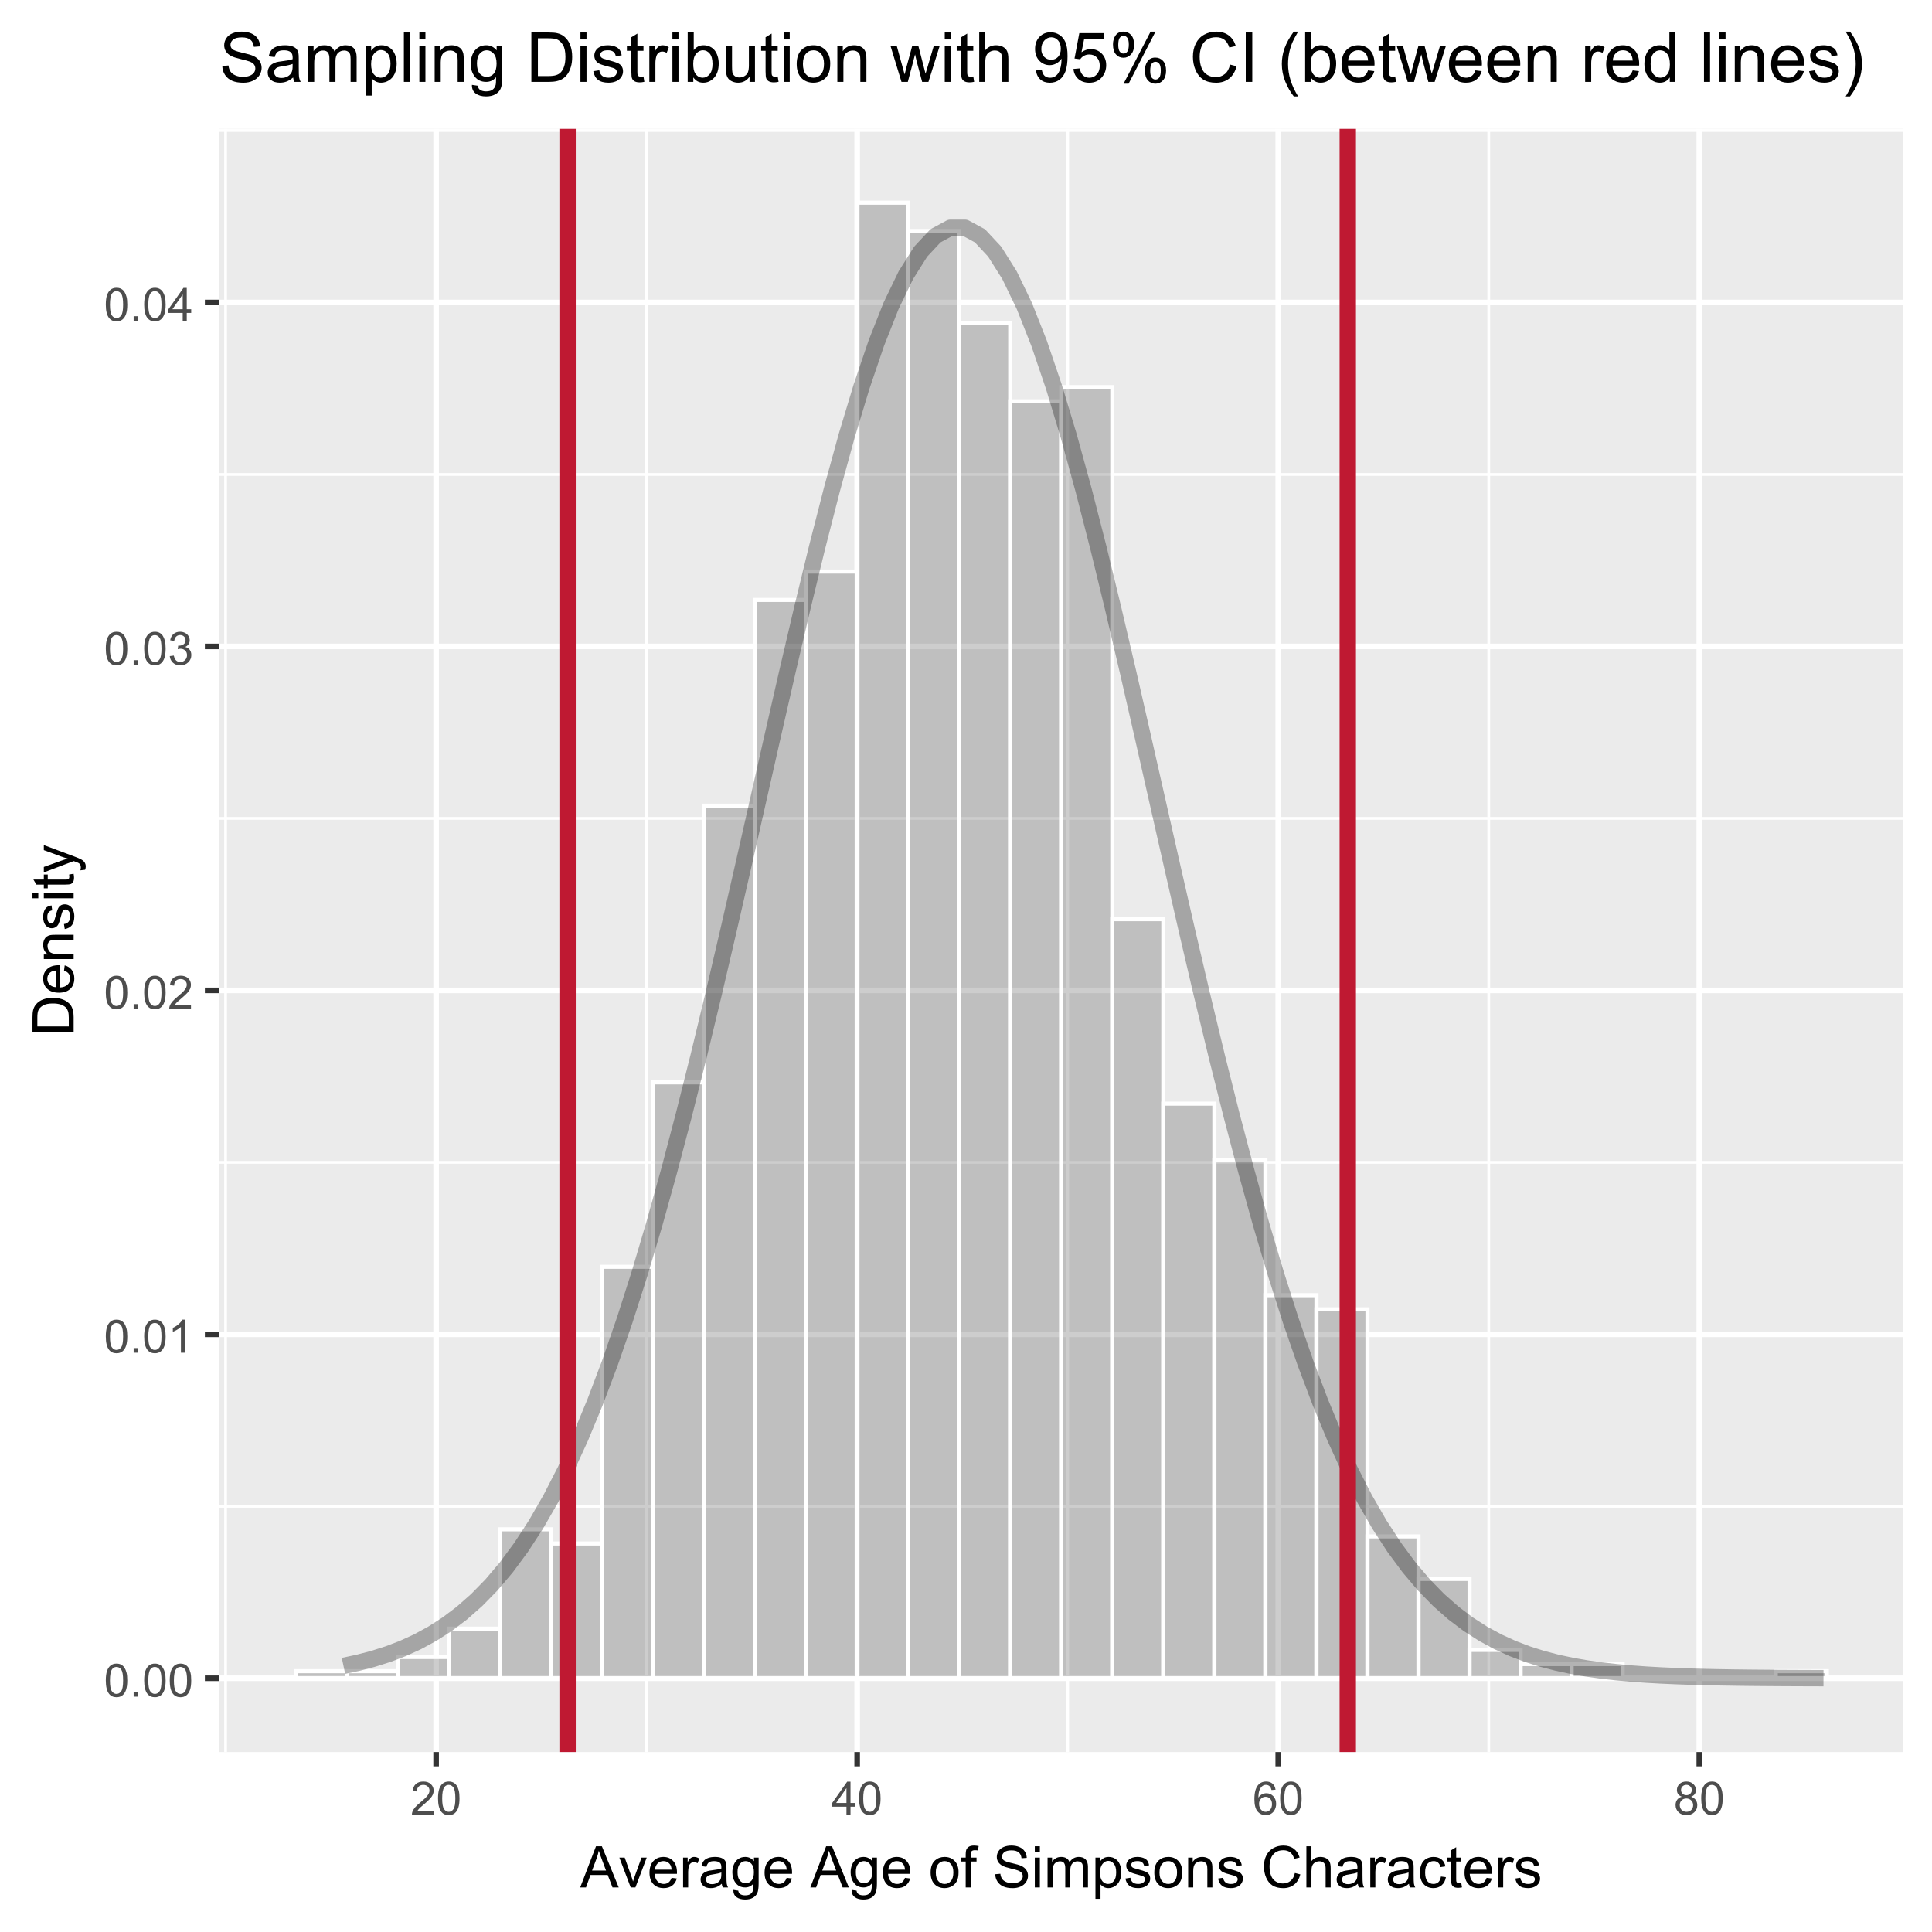 <?xml version="1.0" encoding="UTF-8"?>
<svg xmlns="http://www.w3.org/2000/svg" xmlns:xlink="http://www.w3.org/1999/xlink" width="504" height="504" viewBox="0 0 504 504">
<defs>
<g>
<g id="glyph-0-0">
<path d="M 0.5 -4.234 C 0.5 -5.25 0.602 -6.07 0.812 -6.688 C 1.02 -7.309 1.332 -7.785 1.742 -8.121 C 2.156 -8.457 2.672 -8.625 3.297 -8.625 C 3.758 -8.625 4.164 -8.531 4.512 -8.348 C 4.859 -8.16 5.145 -7.895 5.375 -7.543 C 5.598 -7.195 5.777 -6.77 5.906 -6.266 C 6.035 -5.766 6.102 -5.086 6.102 -4.234 C 6.102 -3.227 5.996 -2.414 5.789 -1.797 C 5.582 -1.176 5.273 -0.699 4.859 -0.359 C 4.449 -0.023 3.926 0.148 3.297 0.148 C 2.469 0.148 1.82 -0.152 1.348 -0.742 C 0.781 -1.461 0.5 -2.621 0.5 -4.234 M 1.582 -4.234 C 1.582 -2.824 1.746 -1.887 2.078 -1.422 C 2.406 -0.953 2.812 -0.719 3.297 -0.719 C 3.781 -0.719 4.191 -0.953 4.52 -1.422 C 4.852 -1.891 5.016 -2.828 5.016 -4.234 C 5.016 -5.648 4.852 -6.59 4.52 -7.055 C 4.191 -7.52 3.781 -7.75 3.289 -7.75 C 2.801 -7.75 2.414 -7.547 2.125 -7.137 C 1.766 -6.613 1.582 -5.645 1.582 -4.234 Z M 1.582 -4.234 "/>
</g>
<g id="glyph-0-1">
<path d="M 1.09 0 L 1.09 -1.203 L 2.289 -1.203 L 2.289 0 Z M 1.09 0 "/>
</g>
<g id="glyph-0-2">
<path d="M 4.469 0 L 3.414 0 L 3.414 -6.719 C 3.16 -6.477 2.828 -6.234 2.418 -5.992 C 2.004 -5.75 1.633 -5.57 1.305 -5.449 L 1.305 -6.469 C 1.895 -6.746 2.41 -7.082 2.852 -7.477 C 3.293 -7.871 3.605 -8.254 3.789 -8.625 L 4.469 -8.625 Z M 4.469 0 "/>
</g>
<g id="glyph-0-3">
<path d="M 6.039 -1.016 L 6.039 0 L 0.363 0 C 0.355 -0.254 0.395 -0.5 0.484 -0.734 C 0.629 -1.117 0.863 -1.5 1.18 -1.875 C 1.5 -2.25 1.957 -2.684 2.562 -3.176 C 3.492 -3.941 4.125 -4.547 4.453 -4.996 C 4.781 -5.441 4.945 -5.867 4.945 -6.266 C 4.945 -6.68 4.797 -7.035 4.496 -7.32 C 4.199 -7.609 3.809 -7.75 3.328 -7.75 C 2.82 -7.75 2.414 -7.602 2.109 -7.297 C 1.805 -6.992 1.648 -6.57 1.648 -6.031 L 0.562 -6.141 C 0.637 -6.949 0.918 -7.566 1.398 -7.988 C 1.883 -8.414 2.535 -8.625 3.352 -8.625 C 4.176 -8.625 4.828 -8.398 5.309 -7.938 C 5.789 -7.484 6.031 -6.914 6.031 -6.242 C 6.031 -5.895 5.957 -5.559 5.82 -5.227 C 5.676 -4.895 5.445 -4.543 5.117 -4.18 C 4.793 -3.809 4.25 -3.305 3.492 -2.664 C 2.859 -2.133 2.453 -1.773 2.273 -1.586 C 2.094 -1.395 1.945 -1.203 1.828 -1.016 Z M 6.039 -1.016 "/>
</g>
<g id="glyph-0-4">
<path d="M 0.504 -2.266 L 1.559 -2.406 C 1.68 -1.812 1.887 -1.379 2.176 -1.117 C 2.469 -0.852 2.82 -0.719 3.242 -0.719 C 3.734 -0.719 4.156 -0.891 4.496 -1.234 C 4.84 -1.578 5.008 -2.004 5.008 -2.516 C 5.008 -2.996 4.852 -3.398 4.535 -3.711 C 4.219 -4.027 3.816 -4.184 3.328 -4.184 C 3.129 -4.184 2.879 -4.145 2.586 -4.066 L 2.703 -4.992 C 2.773 -4.984 2.828 -4.98 2.871 -4.98 C 3.32 -4.98 3.723 -5.098 4.086 -5.332 C 4.441 -5.566 4.621 -5.926 4.625 -6.414 C 4.621 -6.805 4.492 -7.121 4.23 -7.375 C 3.969 -7.629 3.629 -7.758 3.219 -7.758 C 2.805 -7.758 2.465 -7.629 2.191 -7.371 C 1.918 -7.113 1.742 -6.727 1.664 -6.211 L 0.609 -6.398 C 0.738 -7.105 1.031 -7.652 1.488 -8.043 C 1.945 -8.43 2.516 -8.625 3.195 -8.625 C 3.664 -8.625 4.094 -8.523 4.488 -8.324 C 4.883 -8.121 5.184 -7.848 5.395 -7.5 C 5.602 -7.152 5.707 -6.781 5.707 -6.391 C 5.707 -6.02 5.609 -5.684 5.406 -5.379 C 5.211 -5.074 4.914 -4.832 4.523 -4.652 C 5.031 -4.535 5.426 -4.293 5.707 -3.922 C 5.988 -3.555 6.129 -3.09 6.129 -2.539 C 6.129 -1.789 5.855 -1.152 5.309 -0.629 C 4.762 -0.109 4.07 0.152 3.234 0.152 C 2.48 0.152 1.855 -0.074 1.355 -0.523 C 0.859 -0.969 0.574 -1.555 0.504 -2.266 Z M 0.504 -2.266 "/>
</g>
<g id="glyph-0-5">
<path d="M 3.879 0 L 3.879 -2.055 L 0.152 -2.055 L 0.152 -3.023 L 4.07 -8.59 L 4.934 -8.59 L 4.934 -3.023 L 6.094 -3.023 L 6.094 -2.055 L 4.934 -2.055 L 4.934 0 L 3.879 0 M 3.879 -3.023 L 3.879 -6.898 L 1.188 -3.023 Z M 3.879 -3.023 "/>
</g>
<g id="glyph-0-6">
<path d="M 5.969 -6.484 L 4.922 -6.406 C 4.828 -6.816 4.695 -7.117 4.523 -7.305 C 4.238 -7.605 3.887 -7.758 3.469 -7.758 C 3.133 -7.758 2.836 -7.664 2.586 -7.477 C 2.25 -7.234 1.988 -6.879 1.797 -6.414 C 1.605 -5.949 1.508 -5.289 1.5 -4.43 C 1.754 -4.816 2.062 -5.102 2.43 -5.289 C 2.797 -5.477 3.184 -5.57 3.586 -5.57 C 4.289 -5.57 4.887 -5.312 5.383 -4.797 C 5.875 -4.277 6.125 -3.609 6.125 -2.789 C 6.125 -2.25 6.008 -1.75 5.773 -1.285 C 5.543 -0.824 5.223 -0.469 4.816 -0.223 C 4.41 0.023 3.949 0.148 3.434 0.148 C 2.555 0.148 1.836 -0.176 1.281 -0.824 C 0.727 -1.469 0.453 -2.535 0.453 -4.02 C 0.453 -5.68 0.758 -6.887 1.371 -7.641 C 1.906 -8.297 2.625 -8.625 3.531 -8.625 C 4.207 -8.625 4.762 -8.434 5.195 -8.055 C 5.625 -7.676 5.883 -7.156 5.969 -6.484 M 1.664 -2.781 C 1.664 -2.422 1.742 -2.07 1.895 -1.742 C 2.051 -1.406 2.266 -1.156 2.543 -0.98 C 2.82 -0.809 3.109 -0.719 3.414 -0.719 C 3.859 -0.719 4.242 -0.898 4.562 -1.258 C 4.883 -1.617 5.043 -2.105 5.047 -2.727 C 5.043 -3.316 4.887 -3.785 4.57 -4.129 C 4.254 -4.469 3.855 -4.641 3.375 -4.641 C 2.898 -4.641 2.492 -4.469 2.164 -4.129 C 1.828 -3.785 1.664 -3.336 1.664 -2.781 Z M 1.664 -2.781 "/>
</g>
<g id="glyph-0-7">
<path d="M 2.121 -4.656 C 1.684 -4.816 1.359 -5.047 1.148 -5.344 C 0.938 -5.641 0.832 -5.996 0.832 -6.41 C 0.832 -7.035 1.059 -7.559 1.508 -7.984 C 1.953 -8.41 2.551 -8.625 3.297 -8.625 C 4.047 -8.625 4.652 -8.406 5.109 -7.973 C 5.566 -7.535 5.797 -7.004 5.797 -6.383 C 5.797 -5.98 5.691 -5.637 5.48 -5.34 C 5.273 -5.047 4.953 -4.816 4.531 -4.656 C 5.055 -4.484 5.457 -4.207 5.734 -3.828 C 6.008 -3.441 6.148 -2.984 6.148 -2.453 C 6.148 -1.719 5.887 -1.102 5.367 -0.602 C 4.848 -0.105 4.164 0.148 3.316 0.148 C 2.469 0.148 1.785 -0.105 1.266 -0.605 C 0.746 -1.109 0.484 -1.734 0.484 -2.484 C 0.484 -3.043 0.629 -3.512 0.91 -3.887 C 1.195 -4.266 1.598 -4.52 2.121 -4.656 M 1.91 -6.445 C 1.91 -6.039 2.039 -5.707 2.305 -5.449 C 2.562 -5.191 2.902 -5.062 3.32 -5.062 C 3.727 -5.062 4.062 -5.191 4.32 -5.445 C 4.582 -5.703 4.711 -6.016 4.711 -6.387 C 4.711 -6.773 4.578 -7.098 4.309 -7.363 C 4.043 -7.625 3.711 -7.758 3.312 -7.758 C 2.906 -7.758 2.574 -7.629 2.309 -7.371 C 2.043 -7.113 1.91 -6.805 1.91 -6.445 M 1.57 -2.477 C 1.57 -2.176 1.641 -1.887 1.785 -1.605 C 1.926 -1.324 2.141 -1.105 2.422 -0.953 C 2.703 -0.797 3.004 -0.719 3.328 -0.719 C 3.832 -0.719 4.25 -0.883 4.578 -1.207 C 4.906 -1.531 5.07 -1.941 5.07 -2.445 C 5.07 -2.949 4.898 -3.371 4.562 -3.703 C 4.223 -4.035 3.801 -4.203 3.293 -4.203 C 2.797 -4.203 2.387 -4.039 2.059 -3.711 C 1.734 -3.383 1.57 -2.969 1.57 -2.477 Z M 1.57 -2.477 "/>
</g>
<g id="glyph-1-0">
<path d="M -0.023 0 L 4.102 -10.738 L 5.633 -10.738 L 10.027 0 L 8.406 0 L 7.156 -3.25 L 2.664 -3.25 L 1.488 0 L -0.023 0 M 3.078 -4.41 L 6.715 -4.41 L 5.594 -7.383 C 5.254 -8.285 5 -9.027 4.836 -9.609 C 4.695 -8.922 4.504 -8.238 4.254 -7.559 Z M 3.078 -4.41 "/>
</g>
<g id="glyph-1-1">
<path d="M 3.148 0 L 0.191 -7.777 L 1.582 -7.777 L 3.25 -3.121 C 3.434 -2.617 3.598 -2.094 3.75 -1.555 C 3.867 -1.961 4.031 -2.457 4.242 -3.031 L 5.969 -7.777 L 7.324 -7.777 L 4.379 0 Z M 3.148 0 "/>
</g>
<g id="glyph-1-2">
<path d="M 6.312 -2.504 L 7.676 -2.336 C 7.461 -1.539 7.062 -0.922 6.48 -0.484 C 5.902 -0.043 5.16 0.176 4.254 0.176 C 3.117 0.176 2.215 -0.176 1.551 -0.875 C 0.883 -1.574 0.551 -2.559 0.551 -3.824 C 0.551 -5.133 0.887 -6.148 1.559 -6.871 C 2.234 -7.594 3.109 -7.953 4.184 -7.953 C 5.223 -7.953 6.07 -7.602 6.73 -6.891 C 7.391 -6.184 7.719 -5.188 7.719 -3.902 C 7.719 -3.824 7.719 -3.707 7.711 -3.551 L 1.91 -3.551 C 1.961 -2.699 2.203 -2.043 2.637 -1.59 C 3.07 -1.137 3.613 -0.906 4.262 -0.906 C 4.746 -0.906 5.16 -1.035 5.5 -1.289 C 5.844 -1.543 6.113 -1.949 6.312 -2.504 M 1.984 -4.637 L 6.328 -4.637 C 6.27 -5.289 6.102 -5.781 5.828 -6.109 C 5.41 -6.617 4.867 -6.871 4.195 -6.871 C 3.59 -6.871 3.082 -6.668 2.668 -6.262 C 2.258 -5.855 2.027 -5.316 1.984 -4.637 Z M 1.984 -4.637 "/>
</g>
<g id="glyph-1-3">
<path d="M 0.973 0 L 0.973 -7.777 L 2.16 -7.777 L 2.16 -6.598 C 2.465 -7.152 2.742 -7.516 3 -7.691 C 3.254 -7.867 3.539 -7.953 3.844 -7.953 C 4.289 -7.953 4.742 -7.812 5.199 -7.531 L 4.746 -6.305 C 4.422 -6.496 4.102 -6.59 3.781 -6.594 C 3.492 -6.59 3.23 -6.504 3.004 -6.332 C 2.773 -6.16 2.609 -5.918 2.512 -5.609 C 2.367 -5.141 2.293 -4.629 2.293 -4.07 L 2.293 0 Z M 0.973 0 "/>
</g>
<g id="glyph-1-4">
<path d="M 6.062 -0.961 C 5.574 -0.543 5.105 -0.25 4.656 -0.082 C 4.203 0.09 3.719 0.176 3.199 0.176 C 2.348 0.176 1.688 -0.031 1.23 -0.449 C 0.77 -0.867 0.543 -1.402 0.543 -2.051 C 0.543 -2.43 0.629 -2.781 0.801 -3.094 C 0.977 -3.41 1.203 -3.664 1.484 -3.852 C 1.766 -4.043 2.078 -4.188 2.43 -4.285 C 2.691 -4.352 3.082 -4.418 3.602 -4.484 C 4.668 -4.609 5.453 -4.762 5.953 -4.938 C 5.961 -5.117 5.961 -5.23 5.961 -5.281 C 5.961 -5.816 5.836 -6.195 5.59 -6.414 C 5.25 -6.715 4.75 -6.863 4.086 -6.863 C 3.465 -6.863 3.008 -6.754 2.715 -6.535 C 2.418 -6.32 2.199 -5.934 2.059 -5.383 L 0.77 -5.559 C 0.887 -6.109 1.078 -6.555 1.348 -6.895 C 1.617 -7.234 2.004 -7.496 2.512 -7.68 C 3.02 -7.863 3.609 -7.953 4.277 -7.953 C 4.941 -7.953 5.48 -7.875 5.895 -7.719 C 6.312 -7.562 6.617 -7.367 6.812 -7.129 C 7.008 -6.895 7.145 -6.594 7.223 -6.234 C 7.266 -6.008 7.289 -5.602 7.289 -5.016 L 7.289 -3.258 C 7.289 -2.035 7.316 -1.258 7.371 -0.934 C 7.43 -0.609 7.539 -0.297 7.703 0 L 6.328 0 C 6.191 -0.273 6.102 -0.594 6.062 -0.961 M 5.953 -3.902 C 5.477 -3.707 4.758 -3.543 3.801 -3.406 C 3.258 -3.328 2.875 -3.238 2.652 -3.141 C 2.426 -3.043 2.254 -2.902 2.133 -2.715 C 2.008 -2.527 1.949 -2.316 1.949 -2.086 C 1.949 -1.734 2.082 -1.441 2.348 -1.207 C 2.613 -0.973 3.004 -0.855 3.516 -0.855 C 4.023 -0.855 4.477 -0.969 4.871 -1.191 C 5.266 -1.414 5.555 -1.715 5.742 -2.102 C 5.883 -2.398 5.953 -2.84 5.953 -3.422 Z M 5.953 -3.902 "/>
</g>
<g id="glyph-1-5">
<path d="M 0.746 0.645 L 2.027 0.836 C 2.082 1.23 2.23 1.52 2.477 1.699 C 2.801 1.941 3.25 2.066 3.816 2.066 C 4.426 2.066 4.898 1.941 5.23 1.699 C 5.562 1.453 5.785 1.113 5.902 0.672 C 5.973 0.406 6.004 -0.16 6 -1.02 C 5.422 -0.34 4.703 0 3.844 0 C 2.777 0 1.949 -0.387 1.363 -1.156 C 0.777 -1.93 0.484 -2.855 0.484 -3.934 C 0.484 -4.676 0.617 -5.359 0.887 -5.988 C 1.156 -6.613 1.543 -7.098 2.055 -7.441 C 2.566 -7.781 3.164 -7.953 3.852 -7.953 C 4.77 -7.953 5.527 -7.582 6.125 -6.84 L 6.125 -7.777 L 7.34 -7.777 L 7.34 -1.055 C 7.34 0.156 7.215 1.016 6.969 1.52 C 6.723 2.023 6.332 2.426 5.797 2.719 C 5.262 3.012 4.605 3.156 3.824 3.156 C 2.895 3.156 2.145 2.949 1.574 2.531 C 1.004 2.113 0.727 1.484 0.746 0.645 M 1.84 -4.027 C 1.84 -3.008 2.039 -2.262 2.445 -1.793 C 2.852 -1.324 3.359 -1.09 3.969 -1.09 C 4.574 -1.09 5.082 -1.324 5.492 -1.789 C 5.902 -2.258 6.109 -2.988 6.109 -3.984 C 6.109 -4.938 5.898 -5.656 5.477 -6.137 C 5.051 -6.621 4.543 -6.863 3.949 -6.863 C 3.363 -6.863 2.863 -6.625 2.453 -6.148 C 2.043 -5.672 1.84 -4.965 1.84 -4.027 Z M 1.84 -4.027 "/>
</g>
<g id="glyph-1-6">
</g>
<g id="glyph-1-7">
<path d="M 0.5 -3.891 C 0.5 -5.328 0.898 -6.395 1.699 -7.09 C 2.367 -7.664 3.184 -7.953 4.145 -7.953 C 5.215 -7.953 6.09 -7.605 6.766 -6.902 C 7.445 -6.203 7.785 -5.234 7.785 -4 C 7.785 -2.996 7.637 -2.211 7.336 -1.637 C 7.035 -1.062 6.598 -0.617 6.023 -0.301 C 5.449 0.016 4.824 0.176 4.145 0.176 C 3.055 0.176 2.176 -0.172 1.504 -0.871 C 0.832 -1.57 0.5 -2.574 0.5 -3.891 M 1.852 -3.891 C 1.852 -2.895 2.07 -2.148 2.504 -1.652 C 2.938 -1.156 3.484 -0.906 4.145 -0.906 C 4.801 -0.906 5.344 -1.156 5.777 -1.656 C 6.215 -2.152 6.43 -2.914 6.43 -3.934 C 6.43 -4.895 6.211 -5.625 5.773 -6.121 C 5.34 -6.613 4.793 -6.863 4.145 -6.863 C 3.484 -6.863 2.938 -6.617 2.504 -6.125 C 2.07 -5.629 1.852 -4.887 1.852 -3.891 Z M 1.852 -3.891 "/>
</g>
<g id="glyph-1-8">
<path d="M 1.305 0 L 1.305 -6.754 L 0.141 -6.754 L 0.141 -7.777 L 1.305 -7.777 L 1.305 -8.605 C 1.305 -9.129 1.352 -9.516 1.441 -9.77 C 1.57 -10.113 1.793 -10.391 2.113 -10.602 C 2.434 -10.812 2.879 -10.922 3.457 -10.922 C 3.828 -10.922 4.238 -10.875 4.688 -10.789 L 4.488 -9.641 C 4.215 -9.688 3.957 -9.711 3.715 -9.711 C 3.312 -9.711 3.031 -9.625 2.863 -9.457 C 2.699 -9.285 2.613 -8.965 2.613 -8.496 L 2.613 -7.777 L 4.133 -7.777 L 4.133 -6.754 L 2.613 -6.754 L 2.613 0 Z M 1.305 0 "/>
</g>
<g id="glyph-1-9">
<path d="M 0.672 -3.449 L 2.016 -3.566 C 2.078 -3.031 2.227 -2.59 2.457 -2.246 C 2.688 -1.902 3.051 -1.621 3.539 -1.41 C 4.027 -1.199 4.574 -1.09 5.188 -1.09 C 5.727 -1.09 6.207 -1.172 6.621 -1.332 C 7.035 -1.492 7.344 -1.715 7.547 -1.996 C 7.75 -2.277 7.852 -2.582 7.852 -2.914 C 7.852 -3.25 7.754 -3.547 7.559 -3.797 C 7.363 -4.051 7.039 -4.262 6.594 -4.43 C 6.305 -4.543 5.668 -4.719 4.68 -4.953 C 3.695 -5.191 3.004 -5.414 2.609 -5.625 C 2.094 -5.895 1.711 -6.227 1.461 -6.625 C 1.211 -7.023 1.086 -7.469 1.086 -7.961 C 1.086 -8.504 1.238 -9.012 1.547 -9.48 C 1.852 -9.953 2.301 -10.309 2.895 -10.555 C 3.484 -10.797 4.141 -10.922 4.863 -10.922 C 5.66 -10.922 6.359 -10.793 6.969 -10.535 C 7.578 -10.281 8.043 -9.902 8.371 -9.406 C 8.699 -8.906 8.875 -8.344 8.898 -7.711 L 7.535 -7.609 C 7.465 -8.289 7.215 -8.801 6.793 -9.148 C 6.371 -9.496 5.746 -9.668 4.922 -9.668 C 4.062 -9.668 3.438 -9.512 3.043 -9.195 C 2.648 -8.879 2.453 -8.5 2.453 -8.055 C 2.453 -7.672 2.594 -7.352 2.871 -7.105 C 3.145 -6.855 3.859 -6.602 5.012 -6.34 C 6.168 -6.078 6.961 -5.848 7.391 -5.656 C 8.016 -5.367 8.477 -5 8.773 -4.559 C 9.07 -4.117 9.223 -3.609 9.223 -3.031 C 9.223 -2.461 9.059 -1.922 8.73 -1.418 C 8.402 -0.91 7.934 -0.52 7.32 -0.238 C 6.707 0.043 6.02 0.184 5.25 0.184 C 4.281 0.184 3.465 0.043 2.809 -0.242 C 2.152 -0.523 1.637 -0.949 1.262 -1.52 C 0.891 -2.09 0.691 -2.73 0.672 -3.449 Z M 0.672 -3.449 "/>
</g>
<g id="glyph-1-10">
<path d="M 0.996 -9.223 L 0.996 -10.738 L 2.312 -10.738 L 2.312 -9.223 L 0.996 -9.223 M 0.996 0 L 0.996 -7.777 L 2.312 -7.777 L 2.312 0 Z M 0.996 0 "/>
</g>
<g id="glyph-1-11">
<path d="M 0.988 0 L 0.988 -7.777 L 2.168 -7.777 L 2.168 -6.688 C 2.41 -7.066 2.738 -7.375 3.141 -7.605 C 3.547 -7.84 4.008 -7.953 4.527 -7.953 C 5.102 -7.953 5.574 -7.836 5.945 -7.594 C 6.312 -7.355 6.57 -7.02 6.723 -6.594 C 7.34 -7.5 8.141 -7.953 9.125 -7.953 C 9.898 -7.953 10.492 -7.742 10.906 -7.312 C 11.32 -6.887 11.527 -6.227 11.527 -5.34 L 11.527 0 L 10.219 0 L 10.219 -4.898 C 10.219 -5.426 10.176 -5.809 10.09 -6.039 C 10.004 -6.27 9.848 -6.457 9.625 -6.598 C 9.398 -6.742 9.137 -6.812 8.832 -6.812 C 8.285 -6.812 7.832 -6.629 7.469 -6.266 C 7.109 -5.902 6.93 -5.32 6.93 -4.52 L 6.93 0 L 5.609 0 L 5.609 -5.055 C 5.609 -5.641 5.504 -6.078 5.289 -6.371 C 5.074 -6.664 4.723 -6.812 4.234 -6.812 C 3.863 -6.812 3.52 -6.715 3.203 -6.52 C 2.891 -6.324 2.66 -6.039 2.52 -5.66 C 2.379 -5.285 2.309 -4.742 2.309 -4.035 L 2.309 0 Z M 0.988 0 "/>
</g>
<g id="glyph-1-12">
<path d="M 0.988 2.98 L 0.988 -7.777 L 2.191 -7.777 L 2.191 -6.766 C 2.473 -7.164 2.793 -7.461 3.148 -7.656 C 3.504 -7.855 3.938 -7.953 4.445 -7.953 C 5.109 -7.953 5.695 -7.781 6.203 -7.441 C 6.711 -7.098 7.094 -6.617 7.352 -5.996 C 7.613 -5.371 7.742 -4.691 7.742 -3.949 C 7.742 -3.152 7.598 -2.434 7.312 -1.797 C 7.027 -1.16 6.613 -0.672 6.066 -0.332 C 5.523 0.008 4.953 0.176 4.352 0.176 C 3.91 0.176 3.516 0.082 3.168 -0.102 C 2.82 -0.289 2.531 -0.523 2.309 -0.805 L 2.309 2.98 L 0.988 2.98 M 2.184 -3.844 C 2.184 -2.844 2.387 -2.105 2.789 -1.625 C 3.195 -1.148 3.688 -0.906 4.262 -0.906 C 4.848 -0.906 5.352 -1.156 5.77 -1.652 C 6.184 -2.148 6.395 -2.914 6.395 -3.953 C 6.395 -4.945 6.191 -5.688 5.781 -6.18 C 5.375 -6.676 4.887 -6.922 4.32 -6.922 C 3.758 -6.922 3.262 -6.66 2.832 -6.133 C 2.398 -5.609 2.184 -4.848 2.184 -3.844 Z M 2.184 -3.844 "/>
</g>
<g id="glyph-1-13">
<path d="M 0.461 -2.32 L 1.766 -2.527 C 1.84 -2.004 2.043 -1.605 2.375 -1.324 C 2.711 -1.047 3.18 -0.906 3.781 -0.906 C 4.383 -0.906 4.836 -1.031 5.125 -1.277 C 5.422 -1.523 5.566 -1.812 5.566 -2.145 C 5.566 -2.445 5.438 -2.68 5.18 -2.848 C 4.996 -2.965 4.547 -3.113 3.832 -3.297 C 2.863 -3.539 2.195 -3.75 1.82 -3.93 C 1.445 -4.109 1.164 -4.355 0.969 -4.668 C 0.777 -4.984 0.68 -5.332 0.68 -5.711 C 0.68 -6.059 0.762 -6.379 0.918 -6.676 C 1.078 -6.973 1.293 -7.215 1.566 -7.414 C 1.773 -7.562 2.051 -7.691 2.406 -7.797 C 2.762 -7.902 3.141 -7.953 3.547 -7.953 C 4.156 -7.953 4.691 -7.867 5.152 -7.691 C 5.613 -7.516 5.953 -7.277 6.176 -6.977 C 6.395 -6.676 6.547 -6.273 6.629 -5.773 L 5.34 -5.594 C 5.281 -5.996 5.109 -6.309 4.832 -6.531 C 4.551 -6.758 4.152 -6.871 3.641 -6.871 C 3.035 -6.871 2.602 -6.77 2.344 -6.57 C 2.086 -6.371 1.957 -6.137 1.957 -5.867 C 1.957 -5.695 2.008 -5.543 2.117 -5.406 C 2.223 -5.262 2.391 -5.145 2.621 -5.055 C 2.754 -5.004 3.141 -4.891 3.785 -4.719 C 4.719 -4.469 5.371 -4.266 5.738 -4.105 C 6.105 -3.945 6.395 -3.715 6.605 -3.414 C 6.816 -3.109 6.922 -2.734 6.922 -2.285 C 6.922 -1.844 6.793 -1.434 6.535 -1.043 C 6.281 -0.656 5.91 -0.355 5.426 -0.145 C 4.945 0.07 4.398 0.176 3.785 0.176 C 2.777 0.176 2.004 -0.035 1.477 -0.453 C 0.945 -0.875 0.609 -1.496 0.461 -2.32 Z M 0.461 -2.32 "/>
</g>
<g id="glyph-1-14">
<path d="M 0.988 0 L 0.988 -7.777 L 2.176 -7.777 L 2.176 -6.672 C 2.746 -7.527 3.57 -7.953 4.652 -7.953 C 5.121 -7.953 5.551 -7.871 5.945 -7.703 C 6.336 -7.531 6.629 -7.312 6.828 -7.039 C 7.02 -6.766 7.156 -6.441 7.234 -6.062 C 7.285 -5.82 7.309 -5.395 7.309 -4.781 L 7.309 0 L 5.992 0 L 5.992 -4.73 C 5.992 -5.27 5.941 -5.672 5.836 -5.938 C 5.734 -6.203 5.555 -6.414 5.293 -6.574 C 5.031 -6.73 4.723 -6.812 4.371 -6.812 C 3.812 -6.812 3.328 -6.633 2.918 -6.277 C 2.512 -5.922 2.309 -5.242 2.309 -4.25 L 2.309 0 Z M 0.988 0 "/>
</g>
<g id="glyph-1-15">
<path d="M 8.82 -3.766 L 10.238 -3.406 C 9.941 -2.238 9.406 -1.348 8.633 -0.734 C 7.859 -0.125 6.91 0.184 5.793 0.184 C 4.637 0.184 3.695 -0.051 2.969 -0.523 C 2.246 -0.996 1.691 -1.676 1.316 -2.57 C 0.938 -3.465 0.746 -4.422 0.746 -5.449 C 0.746 -6.566 0.961 -7.543 1.387 -8.375 C 1.816 -9.207 2.422 -9.84 3.211 -10.273 C 4 -10.703 4.867 -10.922 5.816 -10.922 C 6.891 -10.922 7.793 -10.648 8.523 -10.102 C 9.258 -9.555 9.77 -8.785 10.055 -7.793 L 8.656 -7.465 C 8.406 -8.246 8.047 -8.812 7.574 -9.172 C 7.098 -9.527 6.504 -9.703 5.785 -9.703 C 4.961 -9.703 4.27 -9.508 3.719 -9.109 C 3.164 -8.715 2.773 -8.184 2.547 -7.52 C 2.324 -6.852 2.211 -6.164 2.211 -5.457 C 2.211 -4.543 2.344 -3.746 2.609 -3.066 C 2.879 -2.383 3.289 -1.875 3.852 -1.539 C 4.414 -1.203 5.023 -1.031 5.676 -1.031 C 6.473 -1.031 7.145 -1.262 7.699 -1.723 C 8.25 -2.18 8.621 -2.859 8.82 -3.766 Z M 8.82 -3.766 "/>
</g>
<g id="glyph-1-16">
<path d="M 0.988 0 L 0.988 -10.738 L 2.309 -10.738 L 2.309 -6.883 C 2.922 -7.598 3.699 -7.953 4.637 -7.953 C 5.211 -7.953 5.711 -7.84 6.137 -7.613 C 6.562 -7.387 6.867 -7.074 7.051 -6.672 C 7.234 -6.273 7.324 -5.691 7.324 -4.93 L 7.324 0 L 6.008 0 L 6.008 -4.93 C 6.008 -5.59 5.863 -6.066 5.578 -6.367 C 5.293 -6.668 4.887 -6.82 4.367 -6.82 C 3.973 -6.82 3.605 -6.719 3.262 -6.516 C 2.918 -6.312 2.672 -6.039 2.527 -5.691 C 2.379 -5.344 2.309 -4.867 2.309 -4.254 L 2.309 0 Z M 0.988 0 "/>
</g>
<g id="glyph-1-17">
<path d="M 6.062 -2.848 L 7.359 -2.68 C 7.219 -1.789 6.855 -1.086 6.273 -0.582 C 5.691 -0.078 4.973 0.176 4.125 0.176 C 3.059 0.176 2.203 -0.172 1.555 -0.867 C 0.91 -1.562 0.586 -2.562 0.586 -3.859 C 0.586 -4.699 0.727 -5.434 1.004 -6.062 C 1.281 -6.695 1.707 -7.168 2.273 -7.48 C 2.844 -7.797 3.461 -7.953 4.133 -7.953 C 4.977 -7.953 5.668 -7.742 6.203 -7.312 C 6.742 -6.887 7.086 -6.277 7.234 -5.492 L 5.953 -5.297 C 5.832 -5.816 5.617 -6.211 5.305 -6.477 C 4.996 -6.738 4.621 -6.871 4.184 -6.871 C 3.52 -6.871 2.977 -6.633 2.562 -6.156 C 2.148 -5.68 1.941 -4.926 1.941 -3.898 C 1.941 -2.852 2.141 -2.094 2.543 -1.617 C 2.941 -1.145 3.465 -0.906 4.109 -0.906 C 4.625 -0.906 5.059 -1.066 5.406 -1.383 C 5.75 -1.703 5.973 -2.191 6.062 -2.848 Z M 6.062 -2.848 "/>
</g>
<g id="glyph-1-18">
<path d="M 3.867 -1.18 L 4.059 -0.016 C 3.688 0.062 3.355 0.102 3.062 0.102 C 2.582 0.102 2.211 0.027 1.949 -0.125 C 1.684 -0.277 1.5 -0.477 1.391 -0.723 C 1.285 -0.969 1.23 -1.488 1.23 -2.277 L 1.23 -6.754 L 0.266 -6.754 L 0.266 -7.777 L 1.23 -7.777 L 1.23 -9.703 L 2.543 -10.496 L 2.543 -7.777 L 3.867 -7.777 L 3.867 -6.754 L 2.543 -6.754 L 2.543 -2.203 C 2.543 -1.828 2.566 -1.586 2.609 -1.48 C 2.656 -1.371 2.734 -1.285 2.84 -1.223 C 2.941 -1.16 3.094 -1.129 3.289 -1.129 C 3.434 -1.129 3.629 -1.145 3.867 -1.18 Z M 3.867 -1.18 "/>
</g>
<g id="glyph-2-0">
<path d="M 0 -1.156 L -10.738 -1.156 L -10.738 -4.855 C -10.738 -5.691 -10.688 -6.328 -10.582 -6.77 C -10.441 -7.383 -10.184 -7.906 -9.812 -8.344 C -9.336 -8.91 -8.723 -9.332 -7.98 -9.613 C -7.234 -9.895 -6.383 -10.035 -5.426 -10.035 C -4.613 -10.035 -3.891 -9.938 -3.258 -9.75 C -2.629 -9.559 -2.109 -9.312 -1.695 -9.016 C -1.281 -8.719 -0.957 -8.391 -0.723 -8.039 C -0.484 -7.684 -0.305 -7.258 -0.184 -6.758 C -0.062 -6.258 0 -5.68 0 -5.031 L 0 -1.156 M -1.266 -2.578 L -1.266 -4.871 C -1.266 -5.578 -1.332 -6.133 -1.465 -6.535 C -1.598 -6.941 -1.781 -7.262 -2.02 -7.5 C -2.359 -7.836 -2.812 -8.098 -3.379 -8.289 C -3.949 -8.477 -4.637 -8.57 -5.449 -8.57 C -6.57 -8.57 -7.434 -8.387 -8.039 -8.016 C -8.641 -7.648 -9.047 -7.199 -9.25 -6.672 C -9.398 -6.293 -9.469 -5.68 -9.469 -4.836 L -9.469 -2.578 Z M -1.266 -2.578 "/>
</g>
<g id="glyph-2-1">
<path d="M -2.504 -6.312 L -2.336 -7.676 C -1.539 -7.461 -0.922 -7.062 -0.484 -6.48 C -0.043 -5.902 0.176 -5.16 0.176 -4.254 C 0.176 -3.117 -0.176 -2.215 -0.875 -1.551 C -1.574 -0.883 -2.559 -0.551 -3.824 -0.551 C -5.133 -0.551 -6.148 -0.887 -6.871 -1.559 C -7.594 -2.234 -7.953 -3.109 -7.953 -4.184 C -7.953 -5.223 -7.602 -6.07 -6.891 -6.73 C -6.184 -7.391 -5.188 -7.719 -3.902 -7.719 C -3.824 -7.719 -3.707 -7.719 -3.551 -7.711 L -3.551 -1.91 C -2.699 -1.961 -2.043 -2.203 -1.59 -2.637 C -1.137 -3.07 -0.906 -3.613 -0.906 -4.262 C -0.906 -4.746 -1.035 -5.16 -1.289 -5.5 C -1.543 -5.844 -1.949 -6.113 -2.504 -6.312 M -4.637 -1.984 L -4.637 -6.328 C -5.289 -6.27 -5.781 -6.102 -6.109 -5.828 C -6.617 -5.41 -6.871 -4.867 -6.871 -4.195 C -6.871 -3.59 -6.668 -3.082 -6.262 -2.668 C -5.855 -2.258 -5.316 -2.027 -4.637 -1.984 Z M -4.637 -1.984 "/>
</g>
<g id="glyph-2-2">
<path d="M 0 -0.988 L -7.777 -0.988 L -7.777 -2.176 L -6.672 -2.176 C -7.527 -2.746 -7.953 -3.57 -7.953 -4.652 C -7.953 -5.121 -7.871 -5.551 -7.703 -5.945 C -7.531 -6.336 -7.312 -6.629 -7.039 -6.828 C -6.766 -7.02 -6.441 -7.156 -6.062 -7.234 C -5.82 -7.285 -5.395 -7.309 -4.781 -7.309 L 0 -7.309 L 0 -5.992 L -4.73 -5.992 C -5.27 -5.992 -5.672 -5.941 -5.938 -5.836 C -6.203 -5.734 -6.414 -5.555 -6.574 -5.293 C -6.73 -5.031 -6.812 -4.723 -6.812 -4.371 C -6.812 -3.812 -6.633 -3.328 -6.277 -2.918 C -5.922 -2.512 -5.242 -2.309 -4.25 -2.309 L 0 -2.309 Z M 0 -0.988 "/>
</g>
<g id="glyph-2-3">
<path d="M -2.32 -0.461 L -2.527 -1.766 C -2.004 -1.84 -1.605 -2.043 -1.324 -2.375 C -1.047 -2.711 -0.906 -3.18 -0.906 -3.781 C -0.906 -4.383 -1.031 -4.836 -1.277 -5.125 C -1.523 -5.422 -1.812 -5.566 -2.145 -5.566 C -2.445 -5.566 -2.68 -5.438 -2.848 -5.18 C -2.965 -4.996 -3.113 -4.547 -3.297 -3.832 C -3.539 -2.863 -3.75 -2.195 -3.93 -1.82 C -4.109 -1.445 -4.355 -1.164 -4.668 -0.969 C -4.984 -0.777 -5.332 -0.68 -5.711 -0.68 C -6.059 -0.68 -6.379 -0.762 -6.676 -0.918 C -6.973 -1.078 -7.215 -1.293 -7.414 -1.566 C -7.562 -1.773 -7.691 -2.051 -7.797 -2.406 C -7.902 -2.762 -7.953 -3.141 -7.953 -3.547 C -7.953 -4.156 -7.867 -4.691 -7.691 -5.152 C -7.516 -5.613 -7.277 -5.953 -6.977 -6.176 C -6.676 -6.395 -6.273 -6.547 -5.773 -6.629 L -5.594 -5.34 C -5.996 -5.281 -6.309 -5.109 -6.531 -4.832 C -6.758 -4.551 -6.871 -4.152 -6.871 -3.641 C -6.871 -3.035 -6.77 -2.602 -6.57 -2.344 C -6.371 -2.086 -6.137 -1.957 -5.867 -1.957 C -5.695 -1.957 -5.543 -2.008 -5.406 -2.117 C -5.262 -2.223 -5.145 -2.391 -5.055 -2.621 C -5.004 -2.754 -4.891 -3.141 -4.719 -3.785 C -4.469 -4.719 -4.266 -5.371 -4.105 -5.738 C -3.945 -6.105 -3.715 -6.395 -3.414 -6.605 C -3.109 -6.816 -2.734 -6.922 -2.285 -6.922 C -1.844 -6.922 -1.434 -6.793 -1.043 -6.535 C -0.656 -6.281 -0.355 -5.91 -0.145 -5.426 C 0.07 -4.945 0.176 -4.398 0.176 -3.785 C 0.176 -2.777 -0.035 -2.004 -0.453 -1.477 C -0.875 -0.945 -1.496 -0.609 -2.32 -0.461 Z M -2.32 -0.461 "/>
</g>
<g id="glyph-2-4">
<path d="M -9.223 -0.996 L -10.738 -0.996 L -10.738 -2.316 L -9.223 -2.316 L -9.223 -0.996 M 0 -0.996 L -7.777 -0.996 L -7.777 -2.316 L 0 -2.312 Z M 0 -0.996 "/>
</g>
<g id="glyph-2-5">
<path d="M -1.18 -3.867 L -0.016 -4.059 C 0.062 -3.688 0.102 -3.355 0.102 -3.062 C 0.102 -2.582 0.027 -2.211 -0.125 -1.949 C -0.277 -1.684 -0.477 -1.5 -0.723 -1.391 C -0.969 -1.285 -1.488 -1.23 -2.277 -1.23 L -6.754 -1.23 L -6.754 -0.266 L -7.777 -0.266 L -7.777 -1.23 L -9.703 -1.23 L -10.496 -2.543 L -7.777 -2.543 L -7.777 -3.867 L -6.754 -3.867 L -6.754 -2.543 L -2.203 -2.543 C -1.828 -2.543 -1.586 -2.566 -1.48 -2.609 C -1.371 -2.656 -1.285 -2.734 -1.223 -2.84 C -1.16 -2.941 -1.129 -3.094 -1.129 -3.289 C -1.129 -3.434 -1.145 -3.629 -1.18 -3.867 Z M -1.18 -3.867 "/>
</g>
<g id="glyph-2-6">
<path d="M 2.996 -0.93 L 1.758 -0.785 C 1.836 -1.07 1.875 -1.324 1.875 -1.539 C 1.875 -1.832 1.824 -2.066 1.73 -2.242 C 1.629 -2.418 1.492 -2.562 1.32 -2.672 C 1.188 -2.758 0.859 -2.891 0.336 -3.078 C 0.266 -3.102 0.156 -3.141 0.016 -3.195 L -7.777 -0.242 L -7.777 -1.664 L -3.273 -3.281 C -2.703 -3.492 -2.102 -3.68 -1.473 -3.844 C -2.078 -3.996 -2.668 -4.176 -3.246 -4.387 L -7.777 -6.051 L -7.777 -7.367 L 0.133 -4.41 C 0.984 -4.09 1.574 -3.844 1.898 -3.668 C 2.332 -3.434 2.648 -3.168 2.852 -2.863 C 3.055 -2.562 3.156 -2.199 3.156 -1.781 C 3.156 -1.527 3.102 -1.242 2.996 -0.93 Z M 2.996 -0.93 "/>
</g>
<g id="glyph-3-0">
<path d="M 0.809 -4.141 L 2.418 -4.281 C 2.492 -3.637 2.672 -3.105 2.949 -2.695 C 3.227 -2.281 3.66 -1.945 4.246 -1.691 C 4.832 -1.438 5.488 -1.309 6.223 -1.309 C 6.871 -1.309 7.445 -1.406 7.945 -1.602 C 8.441 -1.793 8.812 -2.059 9.059 -2.395 C 9.301 -2.73 9.422 -3.098 9.422 -3.5 C 9.422 -3.902 9.305 -4.254 9.07 -4.559 C 8.836 -4.859 8.449 -5.113 7.91 -5.316 C 7.562 -5.453 6.801 -5.66 5.617 -5.945 C 4.434 -6.23 3.602 -6.496 3.129 -6.75 C 2.516 -7.07 2.055 -7.473 1.754 -7.949 C 1.453 -8.426 1.301 -8.961 1.301 -9.555 C 1.301 -10.203 1.484 -10.812 1.855 -11.379 C 2.223 -11.941 2.762 -12.371 3.473 -12.664 C 4.18 -12.957 4.969 -13.105 5.836 -13.105 C 6.789 -13.105 7.633 -12.949 8.363 -12.645 C 9.094 -12.336 9.652 -11.883 10.047 -11.285 C 10.438 -10.688 10.648 -10.012 10.68 -9.254 L 9.043 -9.133 C 8.957 -9.945 8.66 -10.562 8.152 -10.977 C 7.645 -11.395 6.895 -11.602 5.906 -11.602 C 4.875 -11.602 4.125 -11.414 3.652 -11.035 C 3.18 -10.656 2.945 -10.199 2.945 -9.668 C 2.945 -9.203 3.109 -8.824 3.445 -8.523 C 3.773 -8.227 4.629 -7.922 6.016 -7.605 C 7.402 -7.293 8.352 -7.02 8.867 -6.785 C 9.617 -6.438 10.172 -6 10.531 -5.473 C 10.887 -4.941 11.066 -4.328 11.066 -3.641 C 11.066 -2.953 10.867 -2.309 10.477 -1.699 C 10.082 -1.094 9.52 -0.621 8.785 -0.285 C 8.051 0.051 7.223 0.219 6.301 0.219 C 5.137 0.219 4.16 0.051 3.371 -0.289 C 2.582 -0.629 1.965 -1.141 1.516 -1.824 C 1.066 -2.508 0.832 -3.277 0.809 -4.141 Z M 0.809 -4.141 "/>
</g>
<g id="glyph-3-1">
<path d="M 7.277 -1.152 C 6.691 -0.652 6.129 -0.301 5.586 -0.098 C 5.043 0.109 4.461 0.211 3.84 0.211 C 2.816 0.211 2.027 -0.039 1.477 -0.539 C 0.926 -1.043 0.648 -1.68 0.648 -2.461 C 0.648 -2.918 0.754 -3.336 0.961 -3.715 C 1.172 -4.09 1.441 -4.395 1.781 -4.625 C 2.117 -4.852 2.496 -5.023 2.918 -5.141 C 3.227 -5.223 3.695 -5.301 4.324 -5.379 C 5.602 -5.531 6.543 -5.711 7.145 -5.922 C 7.152 -6.141 7.156 -6.277 7.156 -6.336 C 7.156 -6.98 7.004 -7.434 6.707 -7.699 C 6.301 -8.055 5.699 -8.234 4.906 -8.234 C 4.16 -8.234 3.609 -8.105 3.258 -7.844 C 2.902 -7.582 2.641 -7.121 2.469 -6.461 L 0.922 -6.672 C 1.062 -7.332 1.293 -7.867 1.617 -8.273 C 1.938 -8.684 2.406 -8.996 3.016 -9.215 C 3.625 -9.434 4.328 -9.547 5.133 -9.547 C 5.93 -9.547 6.578 -9.449 7.074 -9.266 C 7.574 -9.074 7.938 -8.84 8.172 -8.555 C 8.406 -8.273 8.57 -7.914 8.664 -7.48 C 8.719 -7.211 8.746 -6.723 8.746 -6.02 L 8.746 -3.91 C 8.746 -2.441 8.777 -1.512 8.848 -1.121 C 8.914 -0.73 9.047 -0.355 9.246 0 L 7.594 0 C 7.43 -0.328 7.324 -0.711 7.277 -1.152 M 7.145 -4.684 C 6.57 -4.449 5.711 -4.25 4.562 -4.086 C 3.91 -3.992 3.449 -3.887 3.18 -3.77 C 2.91 -3.652 2.703 -3.48 2.559 -3.258 C 2.41 -3.031 2.336 -2.781 2.336 -2.504 C 2.336 -2.082 2.496 -1.73 2.816 -1.449 C 3.137 -1.168 3.602 -1.027 4.219 -1.027 C 4.828 -1.027 5.371 -1.16 5.844 -1.43 C 6.32 -1.695 6.668 -2.059 6.891 -2.523 C 7.059 -2.879 7.145 -3.406 7.145 -4.105 Z M 7.145 -4.684 "/>
</g>
<g id="glyph-3-2">
<path d="M 1.188 0 L 1.188 -9.336 L 2.602 -9.336 L 2.602 -8.023 C 2.895 -8.48 3.285 -8.848 3.77 -9.129 C 4.258 -9.406 4.809 -9.547 5.43 -9.547 C 6.121 -9.547 6.691 -9.402 7.133 -9.113 C 7.574 -8.828 7.887 -8.426 8.07 -7.91 C 8.805 -9 9.766 -9.547 10.953 -9.547 C 11.875 -9.547 12.59 -9.289 13.086 -8.777 C 13.586 -8.262 13.836 -7.473 13.836 -6.406 L 13.836 0 L 12.262 0 L 12.262 -5.879 C 12.262 -6.512 12.211 -6.969 12.105 -7.246 C 12.004 -7.523 11.816 -7.75 11.547 -7.918 C 11.277 -8.09 10.961 -8.172 10.602 -8.172 C 9.941 -8.172 9.398 -7.957 8.965 -7.52 C 8.531 -7.082 8.312 -6.383 8.312 -5.422 L 8.312 0 L 6.734 0 L 6.734 -6.062 C 6.734 -6.766 6.602 -7.293 6.344 -7.648 C 6.086 -7.996 5.664 -8.172 5.078 -8.172 C 4.633 -8.172 4.223 -8.055 3.844 -7.82 C 3.469 -7.586 3.191 -7.246 3.023 -6.793 C 2.852 -6.344 2.77 -5.691 2.77 -4.844 L 2.77 0 Z M 1.188 0 "/>
</g>
<g id="glyph-3-3">
<path d="M 1.188 3.578 L 1.188 -9.336 L 2.629 -9.336 L 2.629 -8.121 C 2.969 -8.594 3.352 -8.953 3.781 -9.188 C 4.207 -9.426 4.727 -9.547 5.336 -9.547 C 6.133 -9.547 6.836 -9.34 7.445 -8.93 C 8.055 -8.52 8.512 -7.941 8.824 -7.195 C 9.133 -6.445 9.289 -5.629 9.289 -4.738 C 9.289 -3.781 9.117 -2.922 8.777 -2.156 C 8.434 -1.395 7.934 -0.809 7.281 -0.398 C 6.629 0.008 5.941 0.211 5.219 0.211 C 4.695 0.211 4.219 0.098 3.801 -0.125 C 3.383 -0.344 3.039 -0.625 2.77 -0.969 L 2.77 3.578 L 1.188 3.578 M 2.617 -4.613 C 2.617 -3.414 2.863 -2.523 3.348 -1.953 C 3.836 -1.375 4.422 -1.09 5.117 -1.09 C 5.82 -1.09 6.422 -1.387 6.922 -1.98 C 7.422 -2.578 7.672 -3.5 7.672 -4.746 C 7.672 -5.934 7.43 -6.824 6.938 -7.418 C 6.449 -8.008 5.863 -8.305 5.188 -8.305 C 4.512 -8.305 3.914 -7.992 3.398 -7.359 C 2.879 -6.73 2.617 -5.816 2.617 -4.613 Z M 2.617 -4.613 "/>
</g>
<g id="glyph-3-4">
<path d="M 1.152 0 L 1.152 -12.883 L 2.734 -12.883 L 2.734 0 Z M 1.152 0 "/>
</g>
<g id="glyph-3-5">
<path d="M 1.195 -11.066 L 1.195 -12.883 L 2.777 -12.883 L 2.777 -11.066 L 1.195 -11.066 M 1.195 0 L 1.195 -9.336 L 2.777 -9.336 L 2.777 0 Z M 1.195 0 "/>
</g>
<g id="glyph-3-6">
<path d="M 1.188 0 L 1.188 -9.336 L 2.609 -9.336 L 2.609 -8.008 C 3.297 -9.031 4.285 -9.547 5.582 -9.547 C 6.145 -9.547 6.66 -9.445 7.133 -9.242 C 7.605 -9.039 7.957 -8.773 8.191 -8.445 C 8.426 -8.117 8.59 -7.727 8.684 -7.277 C 8.742 -6.984 8.773 -6.473 8.773 -5.738 L 8.773 0 L 7.188 0 L 7.188 -5.68 C 7.188 -6.32 7.129 -6.805 7.004 -7.125 C 6.883 -7.441 6.664 -7.699 6.352 -7.887 C 6.035 -8.078 5.668 -8.172 5.246 -8.172 C 4.574 -8.172 3.992 -7.961 3.504 -7.531 C 3.012 -7.105 2.77 -6.293 2.77 -5.098 L 2.77 0 Z M 1.188 0 "/>
</g>
<g id="glyph-3-7">
<path d="M 0.898 0.773 L 2.434 1 C 2.5 1.477 2.676 1.82 2.969 2.039 C 3.363 2.332 3.898 2.477 4.578 2.477 C 5.312 2.477 5.875 2.332 6.273 2.039 C 6.672 1.746 6.945 1.336 7.086 0.809 C 7.164 0.488 7.203 -0.191 7.199 -1.223 C 6.508 -0.406 5.645 0 4.613 0 C 3.332 0 2.336 -0.465 1.633 -1.391 C 0.93 -2.312 0.578 -3.426 0.578 -4.719 C 0.578 -5.609 0.742 -6.434 1.062 -7.184 C 1.387 -7.938 1.852 -8.52 2.465 -8.93 C 3.078 -9.34 3.797 -9.547 4.625 -9.547 C 5.723 -9.547 6.633 -9.098 7.348 -8.211 L 7.348 -9.336 L 8.805 -9.336 L 8.805 -1.266 C 8.805 0.188 8.66 1.219 8.363 1.824 C 8.066 2.43 7.598 2.91 6.957 3.262 C 6.316 3.613 5.523 3.789 4.586 3.789 C 3.473 3.789 2.574 3.539 1.891 3.035 C 1.203 2.535 0.871 1.781 0.898 0.773 M 2.207 -4.836 C 2.207 -3.609 2.449 -2.715 2.938 -2.152 C 3.422 -1.59 4.031 -1.309 4.766 -1.309 C 5.488 -1.309 6.102 -1.59 6.594 -2.148 C 7.082 -2.707 7.328 -3.586 7.328 -4.781 C 7.328 -5.922 7.078 -6.785 6.57 -7.367 C 6.062 -7.945 5.453 -8.234 4.738 -8.234 C 4.035 -8.234 3.438 -7.949 2.945 -7.379 C 2.453 -6.809 2.207 -5.961 2.207 -4.836 Z M 2.207 -4.836 "/>
</g>
<g id="glyph-3-8">
</g>
<g id="glyph-3-9">
<path d="M 1.391 0 L 1.391 -12.883 L 5.828 -12.883 C 6.828 -12.883 7.594 -12.824 8.121 -12.699 C 8.859 -12.531 9.488 -12.223 10.012 -11.777 C 10.691 -11.203 11.199 -10.469 11.535 -9.574 C 11.871 -8.684 12.039 -7.66 12.039 -6.512 C 12.039 -5.535 11.926 -4.668 11.699 -3.91 C 11.469 -3.156 11.176 -2.531 10.82 -2.035 C 10.461 -1.539 10.07 -1.148 9.645 -0.867 C 9.223 -0.582 8.707 -0.367 8.109 -0.219 C 7.508 -0.074 6.816 0 6.039 0 L 1.391 0 M 3.094 -1.52 L 5.844 -1.52 C 6.695 -1.52 7.359 -1.602 7.844 -1.758 C 8.328 -1.914 8.711 -2.137 9 -2.426 C 9.406 -2.828 9.719 -3.375 9.945 -4.055 C 10.172 -4.738 10.281 -5.566 10.281 -6.539 C 10.281 -7.887 10.062 -8.922 9.621 -9.645 C 9.176 -10.371 8.641 -10.855 8.008 -11.102 C 7.551 -11.277 6.812 -11.363 5.801 -11.363 L 3.094 -11.363 Z M 3.094 -1.52 "/>
</g>
<g id="glyph-3-10">
<path d="M 0.555 -2.785 L 2.117 -3.031 C 2.207 -2.406 2.449 -1.926 2.852 -1.59 C 3.254 -1.258 3.812 -1.09 4.535 -1.09 C 5.262 -1.09 5.801 -1.238 6.152 -1.535 C 6.504 -1.828 6.68 -2.176 6.68 -2.574 C 6.68 -2.934 6.523 -3.215 6.215 -3.418 C 5.996 -3.559 5.457 -3.738 4.598 -3.953 C 3.438 -4.246 2.633 -4.5 2.184 -4.715 C 1.734 -4.93 1.395 -5.227 1.164 -5.602 C 0.934 -5.98 0.816 -6.398 0.816 -6.855 C 0.816 -7.27 0.914 -7.656 1.102 -8.012 C 1.293 -8.367 1.551 -8.66 1.883 -8.895 C 2.125 -9.074 2.461 -9.23 2.887 -9.355 C 3.312 -9.48 3.766 -9.547 4.254 -9.547 C 4.984 -9.547 5.629 -9.438 6.184 -9.227 C 6.738 -9.016 7.145 -8.73 7.41 -8.371 C 7.672 -8.012 7.855 -7.527 7.953 -6.926 L 6.406 -6.715 C 6.336 -7.195 6.133 -7.57 5.797 -7.84 C 5.461 -8.109 4.984 -8.242 4.367 -8.242 C 3.641 -8.242 3.121 -8.125 2.812 -7.883 C 2.5 -7.645 2.348 -7.363 2.348 -7.039 C 2.348 -6.836 2.41 -6.648 2.539 -6.484 C 2.668 -6.316 2.871 -6.176 3.148 -6.062 C 3.305 -6.004 3.77 -5.871 4.543 -5.66 C 5.664 -5.359 6.445 -5.117 6.887 -4.926 C 7.328 -4.734 7.676 -4.457 7.93 -4.094 C 8.18 -3.73 8.305 -3.281 8.305 -2.742 C 8.305 -2.215 8.152 -1.719 7.844 -1.254 C 7.535 -0.785 7.094 -0.426 6.512 -0.172 C 5.934 0.082 5.277 0.211 4.543 0.211 C 3.332 0.211 2.406 -0.043 1.77 -0.547 C 1.137 -1.047 0.73 -1.797 0.555 -2.785 Z M 0.555 -2.785 "/>
</g>
<g id="glyph-3-11">
<path d="M 4.641 -1.414 L 4.867 -0.016 C 4.422 0.074 4.023 0.125 3.672 0.125 C 3.098 0.125 2.656 0.031 2.336 -0.148 C 2.023 -0.332 1.797 -0.57 1.672 -0.867 C 1.539 -1.16 1.477 -1.785 1.477 -2.734 L 1.477 -8.102 L 0.316 -8.102 L 0.316 -9.336 L 1.477 -9.336 L 1.477 -11.645 L 3.051 -12.594 L 3.051 -9.336 L 4.641 -9.336 L 4.641 -8.102 L 3.051 -8.102 L 3.051 -2.645 C 3.051 -2.195 3.078 -1.902 3.133 -1.773 C 3.188 -1.645 3.281 -1.543 3.406 -1.469 C 3.531 -1.391 3.711 -1.352 3.945 -1.352 C 4.121 -1.352 4.352 -1.375 4.641 -1.414 Z M 4.641 -1.414 "/>
</g>
<g id="glyph-3-12">
<path d="M 1.168 0 L 1.168 -9.336 L 2.594 -9.336 L 2.594 -7.918 C 2.957 -8.582 3.293 -9.016 3.598 -9.227 C 3.906 -9.438 4.246 -9.547 4.613 -9.547 C 5.148 -9.547 5.688 -9.375 6.242 -9.035 L 5.695 -7.566 C 5.309 -7.797 4.922 -7.91 4.535 -7.91 C 4.188 -7.91 3.879 -7.805 3.602 -7.598 C 3.328 -7.391 3.133 -7.102 3.016 -6.734 C 2.84 -6.172 2.75 -5.555 2.75 -4.887 L 2.75 0 Z M 1.168 0 "/>
</g>
<g id="glyph-3-13">
<path d="M 2.645 0 L 1.18 0 L 1.18 -12.883 L 2.758 -12.883 L 2.758 -8.289 C 3.43 -9.125 4.281 -9.547 5.316 -9.547 C 5.891 -9.547 6.434 -9.43 6.949 -9.199 C 7.461 -8.965 7.883 -8.641 8.215 -8.223 C 8.543 -7.805 8.805 -7.297 8.992 -6.707 C 9.18 -6.113 9.273 -5.48 9.273 -4.809 C 9.273 -3.207 8.875 -1.973 8.086 -1.098 C 7.297 -0.227 6.344 0.211 5.238 0.211 C 4.137 0.211 3.273 -0.25 2.645 -1.168 L 2.645 0 M 2.629 -4.738 C 2.629 -3.617 2.781 -2.809 3.086 -2.312 C 3.582 -1.496 4.258 -1.09 5.105 -1.09 C 5.797 -1.09 6.395 -1.391 6.898 -1.992 C 7.402 -2.59 7.656 -3.484 7.656 -4.676 C 7.656 -5.895 7.414 -6.793 6.93 -7.375 C 6.445 -7.953 5.863 -8.242 5.176 -8.242 C 4.484 -8.242 3.887 -7.945 3.383 -7.344 C 2.879 -6.742 2.629 -5.875 2.629 -4.738 Z M 2.629 -4.738 "/>
</g>
<g id="glyph-3-14">
<path d="M 7.305 0 L 7.305 -1.371 C 6.578 -0.316 5.59 0.211 4.344 0.211 C 3.789 0.211 3.277 0.105 2.801 -0.105 C 2.32 -0.316 1.969 -0.582 1.734 -0.902 C 1.504 -1.219 1.34 -1.613 1.25 -2.074 C 1.184 -2.383 1.152 -2.875 1.152 -3.551 L 1.152 -9.336 L 2.734 -9.336 L 2.734 -4.156 C 2.734 -3.332 2.766 -2.773 2.828 -2.488 C 2.93 -2.07 3.141 -1.746 3.461 -1.508 C 3.785 -1.27 4.184 -1.152 4.656 -1.152 C 5.133 -1.152 5.578 -1.273 5.992 -1.516 C 6.41 -1.758 6.703 -2.09 6.879 -2.508 C 7.051 -2.93 7.137 -3.535 7.137 -4.332 L 7.137 -9.336 L 8.719 -9.336 L 8.719 0 Z M 7.305 0 "/>
</g>
<g id="glyph-3-15">
<path d="M 0.598 -4.668 C 0.598 -6.395 1.078 -7.676 2.039 -8.508 C 2.84 -9.199 3.82 -9.547 4.977 -9.547 C 6.258 -9.547 7.305 -9.125 8.121 -8.285 C 8.934 -7.441 9.344 -6.281 9.344 -4.797 C 9.344 -3.598 9.164 -2.652 8.801 -1.965 C 8.441 -1.277 7.918 -0.742 7.23 -0.359 C 6.539 0.02 5.789 0.211 4.977 0.211 C 3.668 0.211 2.613 -0.207 1.805 -1.047 C 1 -1.883 0.598 -3.09 0.598 -4.668 M 2.223 -4.668 C 2.223 -3.473 2.484 -2.578 3.008 -1.98 C 3.527 -1.387 4.184 -1.09 4.977 -1.09 C 5.758 -1.09 6.414 -1.391 6.934 -1.984 C 7.457 -2.586 7.719 -3.496 7.719 -4.719 C 7.719 -5.875 7.453 -6.75 6.93 -7.344 C 6.406 -7.938 5.754 -8.234 4.977 -8.234 C 4.184 -8.234 3.527 -7.938 3.008 -7.348 C 2.484 -6.754 2.223 -5.863 2.223 -4.668 Z M 2.223 -4.668 "/>
</g>
<g id="glyph-3-16">
<path d="M 2.91 0 L 0.055 -9.336 L 1.688 -9.336 L 3.172 -3.945 L 3.727 -1.941 C 3.75 -2.043 3.91 -2.684 4.211 -3.867 L 5.695 -9.336 L 7.32 -9.336 L 8.719 -3.922 L 9.184 -2.137 L 9.719 -3.938 L 11.32 -9.336 L 12.859 -9.336 L 9.941 0 L 8.297 0 L 6.812 -5.59 L 6.453 -7.18 L 4.562 0 Z M 2.91 0 "/>
</g>
<g id="glyph-3-17">
<path d="M 1.188 0 L 1.188 -12.883 L 2.77 -12.883 L 2.77 -8.262 C 3.508 -9.117 4.438 -9.547 5.562 -9.547 C 6.254 -9.547 6.855 -9.41 7.367 -9.137 C 7.875 -8.863 8.238 -8.488 8.461 -8.008 C 8.68 -7.527 8.789 -6.828 8.789 -5.914 L 8.789 0 L 7.207 0 L 7.207 -5.914 C 7.207 -6.707 7.035 -7.281 6.691 -7.641 C 6.352 -8.004 5.863 -8.184 5.238 -8.184 C 4.77 -8.184 4.328 -8.062 3.914 -7.816 C 3.504 -7.574 3.207 -7.246 3.031 -6.828 C 2.855 -6.414 2.77 -5.84 2.77 -5.105 L 2.77 0 Z M 1.188 0 "/>
</g>
<g id="glyph-3-18">
<path d="M 0.984 -2.98 L 2.504 -3.121 C 2.633 -2.406 2.879 -1.887 3.242 -1.562 C 3.605 -1.242 4.07 -1.082 4.641 -1.082 C 5.125 -1.082 5.555 -1.191 5.918 -1.414 C 6.285 -1.637 6.586 -1.934 6.82 -2.309 C 7.055 -2.68 7.25 -3.18 7.41 -3.812 C 7.566 -4.445 7.645 -5.09 7.648 -5.75 C 7.645 -5.82 7.645 -5.922 7.637 -6.062 C 7.32 -5.559 6.891 -5.152 6.34 -4.84 C 5.793 -4.523 5.199 -4.367 4.562 -4.367 C 3.496 -4.367 2.594 -4.754 1.855 -5.527 C 1.117 -6.301 0.746 -7.32 0.746 -8.586 C 0.746 -9.895 1.133 -10.945 1.902 -11.742 C 2.672 -12.539 3.641 -12.938 4.797 -12.938 C 5.637 -12.938 6.402 -12.711 7.098 -12.262 C 7.793 -11.809 8.32 -11.168 8.68 -10.332 C 9.039 -9.496 9.219 -8.289 9.219 -6.707 C 9.219 -5.059 9.039 -3.75 8.684 -2.773 C 8.324 -1.797 7.793 -1.055 7.09 -0.547 C 6.383 -0.035 5.555 0.219 4.605 0.219 C 3.598 0.219 2.773 -0.059 2.137 -0.621 C 1.496 -1.18 1.113 -1.965 0.984 -2.98 M 7.461 -8.664 C 7.461 -9.574 7.219 -10.293 6.738 -10.828 C 6.254 -11.359 5.672 -11.629 4.992 -11.629 C 4.289 -11.629 3.676 -11.34 3.156 -10.766 C 2.633 -10.191 2.375 -9.449 2.375 -8.535 C 2.375 -7.715 2.621 -7.047 3.117 -6.535 C 3.609 -6.023 4.223 -5.766 4.949 -5.766 C 5.68 -5.766 6.281 -6.023 6.754 -6.535 C 7.227 -7.047 7.461 -7.758 7.461 -8.664 Z M 7.461 -8.664 "/>
</g>
<g id="glyph-3-19">
<path d="M 0.746 -3.375 L 2.406 -3.516 C 2.531 -2.707 2.816 -2.098 3.266 -1.691 C 3.715 -1.285 4.254 -1.082 4.887 -1.082 C 5.648 -1.082 6.293 -1.367 6.82 -1.941 C 7.348 -2.516 7.609 -3.277 7.609 -4.227 C 7.609 -5.129 7.359 -5.84 6.852 -6.363 C 6.344 -6.883 5.68 -7.145 4.859 -7.145 C 4.352 -7.145 3.891 -7.031 3.48 -6.797 C 3.07 -6.566 2.746 -6.266 2.516 -5.898 L 1.027 -6.09 L 2.277 -12.711 L 8.684 -12.711 L 8.684 -11.195 L 3.543 -11.195 L 2.848 -7.734 C 3.621 -8.273 4.434 -8.543 5.281 -8.543 C 6.406 -8.543 7.355 -8.152 8.129 -7.375 C 8.902 -6.594 9.289 -5.594 9.289 -4.367 C 9.289 -3.203 8.949 -2.195 8.27 -1.344 C 7.445 -0.301 6.316 0.219 4.887 0.219 C 3.715 0.219 2.758 -0.109 2.016 -0.766 C 1.277 -1.422 0.852 -2.289 0.746 -3.375 Z M 0.746 -3.375 "/>
</g>
<g id="glyph-3-20">
<path d="M 1.047 -9.789 C 1.047 -10.711 1.277 -11.492 1.742 -12.137 C 2.203 -12.781 2.875 -13.105 3.754 -13.105 C 4.562 -13.105 5.23 -12.816 5.762 -12.238 C 6.293 -11.66 6.555 -10.812 6.555 -9.695 C 6.555 -8.605 6.289 -7.766 5.754 -7.176 C 5.215 -6.586 4.555 -6.293 3.77 -6.293 C 2.992 -6.293 2.344 -6.582 1.824 -7.164 C 1.305 -7.742 1.047 -8.617 1.047 -9.789 M 3.797 -12.016 C 3.402 -12.016 3.078 -11.844 2.816 -11.504 C 2.555 -11.164 2.426 -10.539 2.426 -9.633 C 2.426 -8.805 2.559 -8.227 2.82 -7.887 C 3.086 -7.551 3.41 -7.383 3.797 -7.383 C 4.195 -7.383 4.523 -7.551 4.785 -7.891 C 5.047 -8.23 5.176 -8.852 5.176 -9.758 C 5.176 -10.586 5.047 -11.172 4.781 -11.508 C 4.516 -11.848 4.188 -12.016 3.797 -12.016 M 3.805 0.477 L 10.855 -13.105 L 12.137 -13.105 L 5.117 0.477 L 3.805 0.477 M 9.379 -3.023 C 9.379 -3.949 9.609 -4.734 10.07 -5.375 C 10.535 -6.016 11.207 -6.336 12.094 -6.336 C 12.902 -6.336 13.57 -6.047 14.102 -5.473 C 14.633 -4.895 14.898 -4.047 14.898 -2.926 C 14.898 -1.836 14.629 -0.996 14.094 -0.41 C 13.559 0.18 12.895 0.473 12.102 0.477 C 11.324 0.473 10.676 0.184 10.156 -0.398 C 9.637 -0.984 9.379 -1.859 9.379 -3.023 M 12.137 -5.246 C 11.738 -5.246 11.41 -5.078 11.148 -4.738 C 10.887 -4.398 10.758 -3.773 10.758 -2.867 C 10.758 -2.043 10.891 -1.465 11.152 -1.125 C 11.418 -0.785 11.742 -0.617 12.129 -0.617 C 12.531 -0.617 12.867 -0.785 13.125 -1.125 C 13.387 -1.465 13.516 -2.086 13.516 -2.988 C 13.516 -3.82 13.387 -4.406 13.121 -4.742 C 12.859 -5.078 12.531 -5.246 12.137 -5.246 Z M 12.137 -5.246 "/>
</g>
<g id="glyph-3-21">
<path d="M 10.582 -4.516 L 12.289 -4.086 C 11.93 -2.688 11.285 -1.617 10.359 -0.883 C 9.43 -0.148 8.293 0.219 6.953 0.219 C 5.562 0.219 4.434 -0.062 3.562 -0.629 C 2.695 -1.195 2.031 -2.012 1.578 -3.086 C 1.125 -4.156 0.895 -5.309 0.898 -6.539 C 0.895 -7.879 1.152 -9.051 1.664 -10.051 C 2.18 -11.051 2.906 -11.809 3.855 -12.328 C 4.801 -12.844 5.84 -13.105 6.977 -13.105 C 8.266 -13.105 9.352 -12.777 10.23 -12.121 C 11.109 -11.465 11.723 -10.539 12.066 -9.352 L 10.391 -8.957 C 10.09 -9.895 9.656 -10.574 9.086 -11.004 C 8.52 -11.43 7.805 -11.645 6.945 -11.645 C 5.953 -11.645 5.125 -11.406 4.461 -10.934 C 3.797 -10.461 3.328 -9.82 3.059 -9.023 C 2.789 -8.223 2.656 -7.398 2.656 -6.547 C 2.656 -5.453 2.812 -4.496 3.133 -3.68 C 3.453 -2.859 3.949 -2.25 4.625 -1.844 C 5.297 -1.441 6.027 -1.238 6.812 -1.238 C 7.766 -1.238 8.574 -1.516 9.238 -2.066 C 9.898 -2.617 10.348 -3.434 10.582 -4.516 Z M 10.582 -4.516 "/>
</g>
<g id="glyph-3-22">
<path d="M 1.68 0 L 1.68 -12.883 L 3.383 -12.883 L 3.383 0 Z M 1.68 0 "/>
</g>
<g id="glyph-3-23">
<path d="M 4.211 3.789 C 3.336 2.688 2.598 1.398 1.996 -0.078 C 1.391 -1.555 1.09 -3.086 1.09 -4.668 C 1.09 -6.062 1.316 -7.398 1.766 -8.676 C 2.293 -10.156 3.109 -11.633 4.211 -13.105 L 5.344 -13.105 C 4.633 -11.887 4.164 -11.016 3.938 -10.492 C 3.578 -9.688 3.297 -8.84 3.094 -7.961 C 2.84 -6.867 2.715 -5.766 2.715 -4.656 C 2.715 -1.84 3.59 0.977 5.344 3.789 Z M 4.211 3.789 "/>
</g>
<g id="glyph-3-24">
<path d="M 7.578 -3.008 L 9.211 -2.805 C 8.953 -1.848 8.477 -1.105 7.777 -0.578 C 7.082 -0.055 6.191 0.211 5.105 0.211 C 3.742 0.211 2.66 -0.211 1.859 -1.051 C 1.059 -1.891 0.66 -3.07 0.66 -4.586 C 0.66 -6.156 1.062 -7.375 1.871 -8.242 C 2.68 -9.109 3.73 -9.547 5.02 -9.547 C 6.266 -9.547 7.285 -9.121 8.078 -8.27 C 8.867 -7.422 9.266 -6.227 9.266 -4.684 C 9.266 -4.59 9.262 -4.449 9.254 -4.262 L 2.293 -4.262 C 2.352 -3.238 2.641 -2.453 3.164 -1.906 C 3.684 -1.363 4.336 -1.09 5.117 -1.09 C 5.695 -1.09 6.191 -1.242 6.602 -1.547 C 7.012 -1.852 7.336 -2.336 7.578 -3.008 M 2.383 -5.562 L 7.594 -5.562 C 7.523 -6.348 7.324 -6.938 6.996 -7.328 C 6.492 -7.938 5.84 -8.242 5.035 -8.242 C 4.309 -8.242 3.699 -8 3.203 -7.516 C 2.707 -7.027 2.434 -6.379 2.383 -5.562 Z M 2.383 -5.562 "/>
</g>
<g id="glyph-3-25">
<path d="M 7.242 0 L 7.242 -1.18 C 6.648 -0.254 5.781 0.211 4.633 0.211 C 3.887 0.211 3.203 0.004 2.578 -0.406 C 1.957 -0.812 1.473 -1.387 1.129 -2.121 C 0.785 -2.859 0.617 -3.703 0.617 -4.656 C 0.617 -5.59 0.77 -6.434 1.082 -7.195 C 1.391 -7.953 1.855 -8.535 2.477 -8.938 C 3.098 -9.344 3.793 -9.547 4.562 -9.547 C 5.125 -9.547 5.625 -9.426 6.062 -9.188 C 6.504 -8.953 6.859 -8.641 7.137 -8.262 L 7.137 -12.883 L 8.711 -12.883 L 8.711 0 L 7.242 0 M 2.242 -4.656 C 2.242 -3.461 2.492 -2.57 2.996 -1.977 C 3.5 -1.387 4.094 -1.09 4.781 -1.09 C 5.473 -1.09 6.059 -1.371 6.543 -1.938 C 7.027 -2.504 7.27 -3.367 7.27 -4.527 C 7.27 -5.805 7.023 -6.742 6.531 -7.34 C 6.039 -7.938 5.43 -8.234 4.711 -8.234 C 4.008 -8.234 3.422 -7.949 2.949 -7.375 C 2.477 -6.801 2.242 -5.895 2.242 -4.656 Z M 2.242 -4.656 "/>
</g>
<g id="glyph-3-26">
<path d="M 2.223 3.789 L 1.09 3.789 C 2.84 0.977 3.719 -1.84 3.719 -4.656 C 3.719 -5.758 3.59 -6.852 3.34 -7.938 C 3.141 -8.816 2.863 -9.66 2.504 -10.469 C 2.277 -10.996 1.805 -11.875 1.09 -13.105 L 2.223 -13.105 C 3.324 -11.633 4.141 -10.156 4.668 -8.676 C 5.117 -7.398 5.344 -6.062 5.344 -4.668 C 5.344 -3.086 5.039 -1.555 4.434 -0.078 C 3.828 1.398 3.09 2.688 2.223 3.789 Z M 2.223 3.789 "/>
</g>
</g>
<clipPath id="clip-0">
<path clip-rule="nonzero" d="M 57.184 33.617 L 496.531 33.617 L 496.531 457.059 L 57.184 457.059 Z M 57.184 33.617 "/>
</clipPath>
<clipPath id="clip-1">
<path clip-rule="nonzero" d="M 57.184 392 L 496.531 392 L 496.531 394 L 57.184 394 Z M 57.184 392 "/>
</clipPath>
<clipPath id="clip-2">
<path clip-rule="nonzero" d="M 57.184 302 L 496.531 302 L 496.531 304 L 57.184 304 Z M 57.184 302 "/>
</clipPath>
<clipPath id="clip-3">
<path clip-rule="nonzero" d="M 57.184 213 L 496.531 213 L 496.531 214 L 57.184 214 Z M 57.184 213 "/>
</clipPath>
<clipPath id="clip-4">
<path clip-rule="nonzero" d="M 57.184 123 L 496.531 123 L 496.531 125 L 57.184 125 Z M 57.184 123 "/>
</clipPath>
<clipPath id="clip-5">
<path clip-rule="nonzero" d="M 57.184 33.617 L 496.531 33.617 L 496.531 35 L 57.184 35 Z M 57.184 33.617 "/>
</clipPath>
<clipPath id="clip-6">
<path clip-rule="nonzero" d="M 58 33.617 L 60 33.617 L 60 457.059 L 58 457.059 Z M 58 33.617 "/>
</clipPath>
<clipPath id="clip-7">
<path clip-rule="nonzero" d="M 168 33.617 L 170 33.617 L 170 457.059 L 168 457.059 Z M 168 33.617 "/>
</clipPath>
<clipPath id="clip-8">
<path clip-rule="nonzero" d="M 278 33.617 L 279 33.617 L 279 457.059 L 278 457.059 Z M 278 33.617 "/>
</clipPath>
<clipPath id="clip-9">
<path clip-rule="nonzero" d="M 388 33.617 L 389 33.617 L 389 457.059 L 388 457.059 Z M 388 33.617 "/>
</clipPath>
<clipPath id="clip-10">
<path clip-rule="nonzero" d="M 57.184 437 L 496.531 437 L 496.531 439 L 57.184 439 Z M 57.184 437 "/>
</clipPath>
<clipPath id="clip-11">
<path clip-rule="nonzero" d="M 57.184 347 L 496.531 347 L 496.531 349 L 57.184 349 Z M 57.184 347 "/>
</clipPath>
<clipPath id="clip-12">
<path clip-rule="nonzero" d="M 57.184 257 L 496.531 257 L 496.531 260 L 57.184 260 Z M 57.184 257 "/>
</clipPath>
<clipPath id="clip-13">
<path clip-rule="nonzero" d="M 57.184 167 L 496.531 167 L 496.531 170 L 57.184 170 Z M 57.184 167 "/>
</clipPath>
<clipPath id="clip-14">
<path clip-rule="nonzero" d="M 57.184 78 L 496.531 78 L 496.531 80 L 57.184 80 Z M 57.184 78 "/>
</clipPath>
<clipPath id="clip-15">
<path clip-rule="nonzero" d="M 113 33.617 L 115 33.617 L 115 457.059 L 113 457.059 Z M 113 33.617 "/>
</clipPath>
<clipPath id="clip-16">
<path clip-rule="nonzero" d="M 222 33.617 L 225 33.617 L 225 457.059 L 222 457.059 Z M 222 33.617 "/>
</clipPath>
<clipPath id="clip-17">
<path clip-rule="nonzero" d="M 332 33.617 L 335 33.617 L 335 457.059 L 332 457.059 Z M 332 33.617 "/>
</clipPath>
<clipPath id="clip-18">
<path clip-rule="nonzero" d="M 442 33.617 L 445 33.617 L 445 457.059 L 442 457.059 Z M 442 33.617 "/>
</clipPath>
<clipPath id="clip-19">
<path clip-rule="nonzero" d="M 145 33.617 L 151 33.617 L 151 457.059 L 145 457.059 Z M 145 33.617 "/>
</clipPath>
<clipPath id="clip-20">
<path clip-rule="nonzero" d="M 349 33.617 L 354 33.617 L 354 457.059 L 349 457.059 Z M 349 33.617 "/>
</clipPath>
</defs>
<rect x="-50.4" y="-50.4" width="604.8" height="604.8" fill="rgb(100%, 100%, 100%)" fill-opacity="1"/>
<rect x="-50.4" y="-50.4" width="604.8" height="604.8" fill="rgb(100%, 100%, 100%)" fill-opacity="1"/>
<path fill="none" stroke-width="1.455" stroke-linecap="round" stroke-linejoin="round" stroke="rgb(100%, 100%, 100%)" stroke-opacity="1" stroke-miterlimit="10" d="M 0 504 L 504 504 L 504 0 L 0 0 Z M 0 504 "/>
<g clip-path="url(#clip-0)">
<path fill-rule="nonzero" fill="rgb(92.157%, 92.157%, 92.157%)" fill-opacity="1" d="M 57.184 457.059 L 496.531 457.059 L 496.531 33.617 L 57.184 33.617 Z M 57.184 457.059 "/>
</g>
<g clip-path="url(#clip-1)">
<path fill="none" stroke-width="0.727" stroke-linecap="butt" stroke-linejoin="round" stroke="rgb(100%, 100%, 100%)" stroke-opacity="1" stroke-miterlimit="10" d="M 57.184 392.945 L 496.527 392.945 "/>
</g>
<g clip-path="url(#clip-2)">
<path fill="none" stroke-width="0.727" stroke-linecap="butt" stroke-linejoin="round" stroke="rgb(100%, 100%, 100%)" stroke-opacity="1" stroke-miterlimit="10" d="M 57.184 303.219 L 496.527 303.219 "/>
</g>
<g clip-path="url(#clip-3)">
<path fill="none" stroke-width="0.727" stroke-linecap="butt" stroke-linejoin="round" stroke="rgb(100%, 100%, 100%)" stroke-opacity="1" stroke-miterlimit="10" d="M 57.184 213.492 L 496.527 213.492 "/>
</g>
<g clip-path="url(#clip-4)">
<path fill="none" stroke-width="0.727" stroke-linecap="butt" stroke-linejoin="round" stroke="rgb(100%, 100%, 100%)" stroke-opacity="1" stroke-miterlimit="10" d="M 57.184 123.766 L 496.527 123.766 "/>
</g>
<g clip-path="url(#clip-5)">
<path fill="none" stroke-width="0.727" stroke-linecap="butt" stroke-linejoin="round" stroke="rgb(100%, 100%, 100%)" stroke-opacity="1" stroke-miterlimit="10" d="M 57.184 34.039 L 496.527 34.039 "/>
</g>
<g clip-path="url(#clip-6)">
<path fill="none" stroke-width="0.727" stroke-linecap="butt" stroke-linejoin="round" stroke="rgb(100%, 100%, 100%)" stroke-opacity="1" stroke-miterlimit="10" d="M 58.848 457.059 L 58.848 33.617 "/>
</g>
<g clip-path="url(#clip-7)">
<path fill="none" stroke-width="0.727" stroke-linecap="butt" stroke-linejoin="round" stroke="rgb(100%, 100%, 100%)" stroke-opacity="1" stroke-miterlimit="10" d="M 168.691 457.059 L 168.691 33.617 "/>
</g>
<g clip-path="url(#clip-8)">
<path fill="none" stroke-width="0.727" stroke-linecap="butt" stroke-linejoin="round" stroke="rgb(100%, 100%, 100%)" stroke-opacity="1" stroke-miterlimit="10" d="M 278.531 457.059 L 278.531 33.617 "/>
</g>
<g clip-path="url(#clip-9)">
<path fill="none" stroke-width="0.727" stroke-linecap="butt" stroke-linejoin="round" stroke="rgb(100%, 100%, 100%)" stroke-opacity="1" stroke-miterlimit="10" d="M 388.371 457.059 L 388.371 33.617 "/>
</g>
<g clip-path="url(#clip-10)">
<path fill="none" stroke-width="1.455" stroke-linecap="butt" stroke-linejoin="round" stroke="rgb(100%, 100%, 100%)" stroke-opacity="1" stroke-miterlimit="10" d="M 57.184 437.812 L 496.527 437.812 "/>
</g>
<g clip-path="url(#clip-11)">
<path fill="none" stroke-width="1.455" stroke-linecap="butt" stroke-linejoin="round" stroke="rgb(100%, 100%, 100%)" stroke-opacity="1" stroke-miterlimit="10" d="M 57.184 348.082 L 496.527 348.082 "/>
</g>
<g clip-path="url(#clip-12)">
<path fill="none" stroke-width="1.455" stroke-linecap="butt" stroke-linejoin="round" stroke="rgb(100%, 100%, 100%)" stroke-opacity="1" stroke-miterlimit="10" d="M 57.184 258.355 L 496.527 258.355 "/>
</g>
<g clip-path="url(#clip-13)">
<path fill="none" stroke-width="1.455" stroke-linecap="butt" stroke-linejoin="round" stroke="rgb(100%, 100%, 100%)" stroke-opacity="1" stroke-miterlimit="10" d="M 57.184 168.629 L 496.527 168.629 "/>
</g>
<g clip-path="url(#clip-14)">
<path fill="none" stroke-width="1.455" stroke-linecap="butt" stroke-linejoin="round" stroke="rgb(100%, 100%, 100%)" stroke-opacity="1" stroke-miterlimit="10" d="M 57.184 78.902 L 496.527 78.902 "/>
</g>
<g clip-path="url(#clip-15)">
<path fill="none" stroke-width="1.455" stroke-linecap="butt" stroke-linejoin="round" stroke="rgb(100%, 100%, 100%)" stroke-opacity="1" stroke-miterlimit="10" d="M 113.77 457.059 L 113.77 33.617 "/>
</g>
<g clip-path="url(#clip-16)">
<path fill="none" stroke-width="1.455" stroke-linecap="butt" stroke-linejoin="round" stroke="rgb(100%, 100%, 100%)" stroke-opacity="1" stroke-miterlimit="10" d="M 223.609 457.059 L 223.609 33.617 "/>
</g>
<g clip-path="url(#clip-17)">
<path fill="none" stroke-width="1.455" stroke-linecap="butt" stroke-linejoin="round" stroke="rgb(100%, 100%, 100%)" stroke-opacity="1" stroke-miterlimit="10" d="M 333.453 457.059 L 333.453 33.617 "/>
</g>
<g clip-path="url(#clip-18)">
<path fill="none" stroke-width="1.455" stroke-linecap="butt" stroke-linejoin="round" stroke="rgb(100%, 100%, 100%)" stroke-opacity="1" stroke-miterlimit="10" d="M 443.293 457.059 L 443.293 33.617 "/>
</g>
<path fill-rule="nonzero" fill="rgb(34.902%, 34.902%, 34.902%)" fill-opacity="0.298" stroke-width="1.067" stroke-linecap="butt" stroke-linejoin="miter" stroke="rgb(100%, 100%, 100%)" stroke-opacity="1" stroke-miterlimit="10" d="M 77.152 437.812 L 90.465 437.812 L 90.465 435.961 L 77.152 435.961 Z M 77.152 437.812 "/>
<path fill-rule="nonzero" fill="rgb(34.902%, 34.902%, 34.902%)" fill-opacity="0.298" stroke-width="1.067" stroke-linecap="butt" stroke-linejoin="miter" stroke="rgb(100%, 100%, 100%)" stroke-opacity="1" stroke-miterlimit="10" d="M 90.465 437.812 L 103.777 437.812 L 103.777 435.961 L 90.465 435.961 Z M 90.465 437.812 "/>
<path fill-rule="nonzero" fill="rgb(34.902%, 34.902%, 34.902%)" fill-opacity="0.298" stroke-width="1.067" stroke-linecap="butt" stroke-linejoin="miter" stroke="rgb(100%, 100%, 100%)" stroke-opacity="1" stroke-miterlimit="10" d="M 103.781 437.812 L 117.094 437.812 L 117.094 432.262 L 103.781 432.262 Z M 103.781 437.812 "/>
<path fill-rule="nonzero" fill="rgb(34.902%, 34.902%, 34.902%)" fill-opacity="0.298" stroke-width="1.067" stroke-linecap="butt" stroke-linejoin="miter" stroke="rgb(100%, 100%, 100%)" stroke-opacity="1" stroke-miterlimit="10" d="M 117.094 437.812 L 130.406 437.812 L 130.406 424.859 L 117.094 424.859 Z M 117.094 437.812 "/>
<path fill-rule="nonzero" fill="rgb(34.902%, 34.902%, 34.902%)" fill-opacity="0.298" stroke-width="1.067" stroke-linecap="butt" stroke-linejoin="miter" stroke="rgb(100%, 100%, 100%)" stroke-opacity="1" stroke-miterlimit="10" d="M 130.406 437.812 L 143.719 437.812 L 143.719 398.949 L 130.406 398.949 Z M 130.406 437.812 "/>
<path fill-rule="nonzero" fill="rgb(34.902%, 34.902%, 34.902%)" fill-opacity="0.298" stroke-width="1.067" stroke-linecap="butt" stroke-linejoin="miter" stroke="rgb(100%, 100%, 100%)" stroke-opacity="1" stroke-miterlimit="10" d="M 143.719 437.812 L 157.031 437.812 L 157.031 402.648 L 143.719 402.648 Z M 143.719 437.812 "/>
<path fill-rule="nonzero" fill="rgb(34.902%, 34.902%, 34.902%)" fill-opacity="0.298" stroke-width="1.067" stroke-linecap="butt" stroke-linejoin="miter" stroke="rgb(100%, 100%, 100%)" stroke-opacity="1" stroke-miterlimit="10" d="M 157.035 437.812 L 170.348 437.812 L 170.348 330.473 L 157.035 330.473 Z M 157.035 437.812 "/>
<path fill-rule="nonzero" fill="rgb(34.902%, 34.902%, 34.902%)" fill-opacity="0.298" stroke-width="1.067" stroke-linecap="butt" stroke-linejoin="miter" stroke="rgb(100%, 100%, 100%)" stroke-opacity="1" stroke-miterlimit="10" d="M 170.348 437.812 L 183.66 437.812 L 183.66 282.352 L 170.348 282.352 Z M 170.348 437.812 "/>
<path fill-rule="nonzero" fill="rgb(34.902%, 34.902%, 34.902%)" fill-opacity="0.298" stroke-width="1.067" stroke-linecap="butt" stroke-linejoin="miter" stroke="rgb(100%, 100%, 100%)" stroke-opacity="1" stroke-miterlimit="10" d="M 183.66 437.812 L 196.973 437.812 L 196.973 210.176 L 183.66 210.176 Z M 183.66 437.812 "/>
<path fill-rule="nonzero" fill="rgb(34.902%, 34.902%, 34.902%)" fill-opacity="0.298" stroke-width="1.067" stroke-linecap="butt" stroke-linejoin="miter" stroke="rgb(100%, 100%, 100%)" stroke-opacity="1" stroke-miterlimit="10" d="M 196.973 437.812 L 210.285 437.812 L 210.285 156.504 L 196.973 156.504 Z M 196.973 437.812 "/>
<path fill-rule="nonzero" fill="rgb(34.902%, 34.902%, 34.902%)" fill-opacity="0.298" stroke-width="1.067" stroke-linecap="butt" stroke-linejoin="miter" stroke="rgb(100%, 100%, 100%)" stroke-opacity="1" stroke-miterlimit="10" d="M 210.289 437.812 L 223.602 437.812 L 223.602 149.102 L 210.289 149.102 Z M 210.289 437.812 "/>
<path fill-rule="nonzero" fill="rgb(34.902%, 34.902%, 34.902%)" fill-opacity="0.298" stroke-width="1.067" stroke-linecap="butt" stroke-linejoin="miter" stroke="rgb(100%, 100%, 100%)" stroke-opacity="1" stroke-miterlimit="10" d="M 223.602 437.812 L 236.914 437.812 L 236.914 52.867 L 223.602 52.867 Z M 223.602 437.812 "/>
<path fill-rule="nonzero" fill="rgb(34.902%, 34.902%, 34.902%)" fill-opacity="0.298" stroke-width="1.067" stroke-linecap="butt" stroke-linejoin="miter" stroke="rgb(100%, 100%, 100%)" stroke-opacity="1" stroke-miterlimit="10" d="M 236.914 437.812 L 250.227 437.812 L 250.227 60.27 L 236.914 60.27 Z M 236.914 437.812 "/>
<path fill-rule="nonzero" fill="rgb(34.902%, 34.902%, 34.902%)" fill-opacity="0.298" stroke-width="1.067" stroke-linecap="butt" stroke-linejoin="miter" stroke="rgb(100%, 100%, 100%)" stroke-opacity="1" stroke-miterlimit="10" d="M 250.227 437.812 L 263.539 437.812 L 263.539 84.328 L 250.227 84.328 Z M 250.227 437.812 "/>
<path fill-rule="nonzero" fill="rgb(34.902%, 34.902%, 34.902%)" fill-opacity="0.298" stroke-width="1.067" stroke-linecap="butt" stroke-linejoin="miter" stroke="rgb(100%, 100%, 100%)" stroke-opacity="1" stroke-miterlimit="10" d="M 263.543 437.812 L 276.855 437.812 L 276.855 104.688 L 263.543 104.688 Z M 263.543 437.812 "/>
<path fill-rule="nonzero" fill="rgb(34.902%, 34.902%, 34.902%)" fill-opacity="0.298" stroke-width="1.067" stroke-linecap="butt" stroke-linejoin="miter" stroke="rgb(100%, 100%, 100%)" stroke-opacity="1" stroke-miterlimit="10" d="M 276.855 437.812 L 290.168 437.812 L 290.168 100.984 L 276.855 100.984 Z M 276.855 437.812 "/>
<path fill-rule="nonzero" fill="rgb(34.902%, 34.902%, 34.902%)" fill-opacity="0.298" stroke-width="1.067" stroke-linecap="butt" stroke-linejoin="miter" stroke="rgb(100%, 100%, 100%)" stroke-opacity="1" stroke-miterlimit="10" d="M 290.168 437.812 L 303.48 437.812 L 303.48 239.789 L 290.168 239.789 Z M 290.168 437.812 "/>
<path fill-rule="nonzero" fill="rgb(34.902%, 34.902%, 34.902%)" fill-opacity="0.298" stroke-width="1.067" stroke-linecap="butt" stroke-linejoin="miter" stroke="rgb(100%, 100%, 100%)" stroke-opacity="1" stroke-miterlimit="10" d="M 303.48 437.812 L 316.793 437.812 L 316.793 287.906 L 303.48 287.906 Z M 303.48 437.812 "/>
<path fill-rule="nonzero" fill="rgb(34.902%, 34.902%, 34.902%)" fill-opacity="0.298" stroke-width="1.067" stroke-linecap="butt" stroke-linejoin="miter" stroke="rgb(100%, 100%, 100%)" stroke-opacity="1" stroke-miterlimit="10" d="M 316.797 437.812 L 330.109 437.812 L 330.109 302.711 L 316.797 302.711 Z M 316.797 437.812 "/>
<path fill-rule="nonzero" fill="rgb(34.902%, 34.902%, 34.902%)" fill-opacity="0.298" stroke-width="1.067" stroke-linecap="butt" stroke-linejoin="miter" stroke="rgb(100%, 100%, 100%)" stroke-opacity="1" stroke-miterlimit="10" d="M 330.109 437.812 L 343.422 437.812 L 343.422 337.875 L 330.109 337.875 Z M 330.109 437.812 "/>
<path fill-rule="nonzero" fill="rgb(34.902%, 34.902%, 34.902%)" fill-opacity="0.298" stroke-width="1.067" stroke-linecap="butt" stroke-linejoin="miter" stroke="rgb(100%, 100%, 100%)" stroke-opacity="1" stroke-miterlimit="10" d="M 343.422 437.812 L 356.734 437.812 L 356.734 341.574 L 343.422 341.574 Z M 343.422 437.812 "/>
<path fill-rule="nonzero" fill="rgb(34.902%, 34.902%, 34.902%)" fill-opacity="0.298" stroke-width="1.067" stroke-linecap="butt" stroke-linejoin="miter" stroke="rgb(100%, 100%, 100%)" stroke-opacity="1" stroke-miterlimit="10" d="M 356.734 437.812 L 370.047 437.812 L 370.047 400.797 L 356.734 400.797 Z M 356.734 437.812 "/>
<path fill-rule="nonzero" fill="rgb(34.902%, 34.902%, 34.902%)" fill-opacity="0.298" stroke-width="1.067" stroke-linecap="butt" stroke-linejoin="miter" stroke="rgb(100%, 100%, 100%)" stroke-opacity="1" stroke-miterlimit="10" d="M 370.051 437.812 L 383.363 437.812 L 383.363 411.902 L 370.051 411.902 Z M 370.051 437.812 "/>
<path fill-rule="nonzero" fill="rgb(34.902%, 34.902%, 34.902%)" fill-opacity="0.298" stroke-width="1.067" stroke-linecap="butt" stroke-linejoin="miter" stroke="rgb(100%, 100%, 100%)" stroke-opacity="1" stroke-miterlimit="10" d="M 383.363 437.812 L 396.676 437.812 L 396.676 430.41 L 383.363 430.41 Z M 383.363 437.812 "/>
<path fill-rule="nonzero" fill="rgb(34.902%, 34.902%, 34.902%)" fill-opacity="0.298" stroke-width="1.067" stroke-linecap="butt" stroke-linejoin="miter" stroke="rgb(100%, 100%, 100%)" stroke-opacity="1" stroke-miterlimit="10" d="M 396.676 437.812 L 409.988 437.812 L 409.988 434.109 L 396.676 434.109 Z M 396.676 437.812 "/>
<path fill-rule="nonzero" fill="rgb(34.902%, 34.902%, 34.902%)" fill-opacity="0.298" stroke-width="1.067" stroke-linecap="butt" stroke-linejoin="miter" stroke="rgb(100%, 100%, 100%)" stroke-opacity="1" stroke-miterlimit="10" d="M 409.988 437.812 L 423.301 437.812 L 423.301 434.109 L 409.988 434.109 Z M 409.988 437.812 "/>
<path fill="none" stroke-width="1.067" stroke-linecap="butt" stroke-linejoin="miter" stroke="rgb(100%, 100%, 100%)" stroke-opacity="1" stroke-miterlimit="10" d="M 423.305 437.812 L 436.617 437.812 Z M 423.305 437.812 "/>
<path fill="none" stroke-width="1.067" stroke-linecap="butt" stroke-linejoin="miter" stroke="rgb(100%, 100%, 100%)" stroke-opacity="1" stroke-miterlimit="10" d="M 436.617 437.812 L 449.93 437.812 Z M 436.617 437.812 "/>
<path fill="none" stroke-width="1.067" stroke-linecap="butt" stroke-linejoin="miter" stroke="rgb(100%, 100%, 100%)" stroke-opacity="1" stroke-miterlimit="10" d="M 449.93 437.812 L 463.242 437.812 Z M 449.93 437.812 "/>
<path fill-rule="nonzero" fill="rgb(34.902%, 34.902%, 34.902%)" fill-opacity="0.298" stroke-width="1.067" stroke-linecap="butt" stroke-linejoin="miter" stroke="rgb(100%, 100%, 100%)" stroke-opacity="1" stroke-miterlimit="10" d="M 463.246 437.812 L 476.559 437.812 L 476.559 435.961 L 463.246 435.961 Z M 463.246 437.812 "/>
<path fill="none" stroke-width="4.268" stroke-linecap="butt" stroke-linejoin="round" stroke="rgb(0%, 0%, 0%)" stroke-opacity="0.298" stroke-miterlimit="10" d="M 89.605 434.574 L 93.465 433.75 L 97.328 432.742 L 101.188 431.523 L 105.047 430.055 L 108.91 428.293 L 112.77 426.195 L 116.629 423.715 L 120.492 420.801 L 124.352 417.395 L 128.215 413.445 L 132.074 408.887 L 135.934 403.668 L 139.797 397.73 L 143.656 391.02 L 147.52 383.484 L 151.379 375.086 L 155.238 365.785 L 159.102 355.562 L 162.961 344.406 L 166.824 332.324 L 170.684 319.336 L 174.543 305.48 L 178.406 290.82 L 182.266 275.438 L 186.129 259.434 L 189.988 242.934 L 193.848 226.078 L 197.711 209.039 L 201.57 191.988 L 205.434 175.121 L 209.293 158.648 L 213.152 142.777 L 217.016 127.723 L 220.875 113.695 L 224.738 100.906 L 228.598 89.539 L 232.457 79.777 L 236.32 71.77 L 240.18 65.648 L 244.043 61.512 L 247.902 59.426 L 251.762 59.426 L 255.625 61.512 L 259.484 65.652 L 263.344 71.777 L 267.207 79.785 L 271.066 89.551 L 274.93 100.914 L 278.789 113.707 L 282.648 127.734 L 286.512 142.789 L 290.371 158.66 L 294.234 175.137 L 298.094 192 L 301.953 209.051 L 305.816 226.094 L 309.676 242.949 L 313.539 259.449 L 317.398 275.453 L 321.258 290.836 L 325.121 305.492 L 328.98 319.348 L 332.844 332.336 L 336.703 344.418 L 340.562 355.57 L 344.426 365.793 L 348.285 375.09 L 352.148 383.492 L 356.008 391.023 L 359.867 397.734 L 363.73 403.676 L 367.59 408.891 L 371.453 413.449 L 375.312 417.398 L 379.172 420.805 L 383.035 423.719 L 386.895 426.199 L 390.758 428.293 L 394.617 430.055 L 398.477 431.523 L 402.34 432.746 L 406.199 433.75 L 410.059 434.574 L 413.922 435.246 L 417.781 435.789 L 421.645 436.223 L 425.504 436.574 L 429.363 436.852 L 433.227 437.07 L 437.086 437.242 L 440.949 437.379 L 444.809 437.484 L 448.668 437.562 L 452.531 437.625 L 456.391 437.672 L 460.254 437.707 L 464.113 437.734 L 467.973 437.754 L 471.836 437.77 L 475.695 437.781 "/>
<g clip-path="url(#clip-19)">
<path fill="none" stroke-width="4.268" stroke-linecap="butt" stroke-linejoin="round" stroke="rgb(74.902%, 9.804%, 19.608%)" stroke-opacity="1" stroke-miterlimit="10" d="M 148.066 457.059 L 148.066 33.617 "/>
</g>
<g clip-path="url(#clip-20)">
<path fill="none" stroke-width="4.268" stroke-linecap="butt" stroke-linejoin="round" stroke="rgb(74.902%, 9.804%, 19.608%)" stroke-opacity="1" stroke-miterlimit="10" d="M 351.594 457.059 L 351.594 33.617 "/>
</g>
<g fill="rgb(30.196%, 30.196%, 30.196%)" fill-opacity="1">
<use xlink:href="#glyph-0-0" x="27.102" y="442.605"/>
<use xlink:href="#glyph-0-1" x="33.775" y="442.605"/>
<use xlink:href="#glyph-0-0" x="37.109" y="442.605"/>
<use xlink:href="#glyph-0-0" x="43.783" y="442.605"/>
</g>
<g fill="rgb(30.196%, 30.196%, 30.196%)" fill-opacity="1">
<use xlink:href="#glyph-0-0" x="27.102" y="352.879"/>
<use xlink:href="#glyph-0-1" x="33.775" y="352.879"/>
<use xlink:href="#glyph-0-0" x="37.109" y="352.879"/>
<use xlink:href="#glyph-0-2" x="43.783" y="352.879"/>
</g>
<g fill="rgb(30.196%, 30.196%, 30.196%)" fill-opacity="1">
<use xlink:href="#glyph-0-0" x="27.102" y="263.152"/>
<use xlink:href="#glyph-0-1" x="33.775" y="263.152"/>
<use xlink:href="#glyph-0-0" x="37.109" y="263.152"/>
<use xlink:href="#glyph-0-3" x="43.783" y="263.152"/>
</g>
<g fill="rgb(30.196%, 30.196%, 30.196%)" fill-opacity="1">
<use xlink:href="#glyph-0-0" x="27.102" y="173.422"/>
<use xlink:href="#glyph-0-1" x="33.775" y="173.422"/>
<use xlink:href="#glyph-0-0" x="37.109" y="173.422"/>
<use xlink:href="#glyph-0-4" x="43.783" y="173.422"/>
</g>
<g fill="rgb(30.196%, 30.196%, 30.196%)" fill-opacity="1">
<use xlink:href="#glyph-0-0" x="27.102" y="83.695"/>
<use xlink:href="#glyph-0-1" x="33.775" y="83.695"/>
<use xlink:href="#glyph-0-0" x="37.109" y="83.695"/>
<use xlink:href="#glyph-0-5" x="43.783" y="83.695"/>
</g>
<path fill="none" stroke-width="1.455" stroke-linecap="butt" stroke-linejoin="round" stroke="rgb(20%, 20%, 20%)" stroke-opacity="1" stroke-miterlimit="10" d="M 53.445 437.812 L 57.184 437.812 "/>
<path fill="none" stroke-width="1.455" stroke-linecap="butt" stroke-linejoin="round" stroke="rgb(20%, 20%, 20%)" stroke-opacity="1" stroke-miterlimit="10" d="M 53.445 348.082 L 57.184 348.082 "/>
<path fill="none" stroke-width="1.455" stroke-linecap="butt" stroke-linejoin="round" stroke="rgb(20%, 20%, 20%)" stroke-opacity="1" stroke-miterlimit="10" d="M 53.445 258.355 L 57.184 258.355 "/>
<path fill="none" stroke-width="1.455" stroke-linecap="butt" stroke-linejoin="round" stroke="rgb(20%, 20%, 20%)" stroke-opacity="1" stroke-miterlimit="10" d="M 53.445 168.629 L 57.184 168.629 "/>
<path fill="none" stroke-width="1.455" stroke-linecap="butt" stroke-linejoin="round" stroke="rgb(20%, 20%, 20%)" stroke-opacity="1" stroke-miterlimit="10" d="M 53.445 78.902 L 57.184 78.902 "/>
<path fill="none" stroke-width="1.455" stroke-linecap="butt" stroke-linejoin="round" stroke="rgb(20%, 20%, 20%)" stroke-opacity="1" stroke-miterlimit="10" d="M 113.77 460.793 L 113.77 457.059 "/>
<path fill="none" stroke-width="1.455" stroke-linecap="butt" stroke-linejoin="round" stroke="rgb(20%, 20%, 20%)" stroke-opacity="1" stroke-miterlimit="10" d="M 223.609 460.793 L 223.609 457.059 "/>
<path fill="none" stroke-width="1.455" stroke-linecap="butt" stroke-linejoin="round" stroke="rgb(20%, 20%, 20%)" stroke-opacity="1" stroke-miterlimit="10" d="M 333.453 460.793 L 333.453 457.059 "/>
<path fill="none" stroke-width="1.455" stroke-linecap="butt" stroke-linejoin="round" stroke="rgb(20%, 20%, 20%)" stroke-opacity="1" stroke-miterlimit="10" d="M 443.293 460.793 L 443.293 457.059 "/>
<g fill="rgb(30.196%, 30.196%, 30.196%)" fill-opacity="1">
<use xlink:href="#glyph-0-3" x="107.098" y="473.371"/>
<use xlink:href="#glyph-0-0" x="113.771" y="473.371"/>
</g>
<g fill="rgb(30.196%, 30.196%, 30.196%)" fill-opacity="1">
<use xlink:href="#glyph-0-5" x="216.938" y="473.371"/>
<use xlink:href="#glyph-0-0" x="223.611" y="473.371"/>
</g>
<g fill="rgb(30.196%, 30.196%, 30.196%)" fill-opacity="1">
<use xlink:href="#glyph-0-6" x="326.781" y="473.371"/>
<use xlink:href="#glyph-0-0" x="333.455" y="473.371"/>
</g>
<g fill="rgb(30.196%, 30.196%, 30.196%)" fill-opacity="1">
<use xlink:href="#glyph-0-7" x="436.621" y="473.371"/>
<use xlink:href="#glyph-0-0" x="443.295" y="473.371"/>
</g>
<g fill="rgb(0%, 0%, 0%)" fill-opacity="1">
<use xlink:href="#glyph-1-0" x="151.379" y="492.371"/>
<use xlink:href="#glyph-1-1" x="161.384" y="492.371"/>
<use xlink:href="#glyph-1-2" x="168.884" y="492.371"/>
<use xlink:href="#glyph-1-3" x="177.226" y="492.371"/>
<use xlink:href="#glyph-1-4" x="182.221" y="492.371"/>
<use xlink:href="#glyph-1-5" x="190.563" y="492.371"/>
<use xlink:href="#glyph-1-2" x="198.906" y="492.371"/>
<use xlink:href="#glyph-1-6" x="207.248" y="492.371"/>
<use xlink:href="#glyph-1-0" x="211.416" y="492.371"/>
<use xlink:href="#glyph-1-5" x="221.42" y="492.371"/>
<use xlink:href="#glyph-1-2" x="229.763" y="492.371"/>
<use xlink:href="#glyph-1-6" x="238.105" y="492.371"/>
<use xlink:href="#glyph-1-7" x="242.272" y="492.371"/>
<use xlink:href="#glyph-1-8" x="250.615" y="492.371"/>
<use xlink:href="#glyph-1-6" x="254.782" y="492.371"/>
<use xlink:href="#glyph-1-9" x="258.95" y="492.371"/>
<use xlink:href="#glyph-1-10" x="268.955" y="492.371"/>
<use xlink:href="#glyph-1-11" x="272.287" y="492.371"/>
<use xlink:href="#glyph-1-12" x="284.782" y="492.371"/>
<use xlink:href="#glyph-1-13" x="293.125" y="492.371"/>
<use xlink:href="#glyph-1-7" x="300.625" y="492.371"/>
<use xlink:href="#glyph-1-14" x="308.967" y="492.371"/>
<use xlink:href="#glyph-1-13" x="317.309" y="492.371"/>
<use xlink:href="#glyph-1-6" x="324.809" y="492.371"/>
<use xlink:href="#glyph-1-15" x="328.977" y="492.371"/>
<use xlink:href="#glyph-1-16" x="339.809" y="492.371"/>
<use xlink:href="#glyph-1-4" x="348.151" y="492.371"/>
<use xlink:href="#glyph-1-3" x="356.494" y="492.371"/>
<use xlink:href="#glyph-1-4" x="361.489" y="492.371"/>
<use xlink:href="#glyph-1-17" x="369.831" y="492.371"/>
<use xlink:href="#glyph-1-18" x="377.331" y="492.371"/>
<use xlink:href="#glyph-1-2" x="381.499" y="492.371"/>
<use xlink:href="#glyph-1-3" x="389.841" y="492.371"/>
<use xlink:href="#glyph-1-13" x="394.836" y="492.371"/>
</g>
<g fill="rgb(0%, 0%, 0%)" fill-opacity="1">
<use xlink:href="#glyph-2-0" x="19.211" y="270.344"/>
<use xlink:href="#glyph-2-1" x="19.211" y="259.511"/>
<use xlink:href="#glyph-2-2" x="19.211" y="251.169"/>
<use xlink:href="#glyph-2-3" x="19.211" y="242.827"/>
<use xlink:href="#glyph-2-4" x="19.211" y="235.327"/>
<use xlink:href="#glyph-2-5" x="19.211" y="231.994"/>
<use xlink:href="#glyph-2-6" x="19.211" y="227.827"/>
</g>
<g fill="rgb(0%, 0%, 0%)" fill-opacity="1">
<use xlink:href="#glyph-3-0" x="57.184" y="21.355"/>
<use xlink:href="#glyph-3-1" x="69.189" y="21.355"/>
<use xlink:href="#glyph-3-2" x="79.2" y="21.355"/>
<use xlink:href="#glyph-3-3" x="94.194" y="21.355"/>
<use xlink:href="#glyph-3-4" x="104.205" y="21.355"/>
<use xlink:href="#glyph-3-5" x="108.204" y="21.355"/>
<use xlink:href="#glyph-3-6" x="112.203" y="21.355"/>
<use xlink:href="#glyph-3-7" x="122.214" y="21.355"/>
<use xlink:href="#glyph-3-8" x="132.225" y="21.355"/>
<use xlink:href="#glyph-3-9" x="137.226" y="21.355"/>
<use xlink:href="#glyph-3-5" x="150.225" y="21.355"/>
<use xlink:href="#glyph-3-10" x="154.224" y="21.355"/>
<use xlink:href="#glyph-3-11" x="163.224" y="21.355"/>
<use xlink:href="#glyph-3-12" x="168.225" y="21.355"/>
<use xlink:href="#glyph-3-5" x="174.219" y="21.355"/>
<use xlink:href="#glyph-3-13" x="178.218" y="21.355"/>
<use xlink:href="#glyph-3-14" x="188.229" y="21.355"/>
<use xlink:href="#glyph-3-11" x="198.239" y="21.355"/>
<use xlink:href="#glyph-3-5" x="203.24" y="21.355"/>
<use xlink:href="#glyph-3-15" x="207.239" y="21.355"/>
<use xlink:href="#glyph-3-6" x="217.25" y="21.355"/>
<use xlink:href="#glyph-3-8" x="227.261" y="21.355"/>
<use xlink:href="#glyph-3-16" x="232.262" y="21.355"/>
<use xlink:href="#glyph-3-5" x="245.261" y="21.355"/>
<use xlink:href="#glyph-3-11" x="249.26" y="21.355"/>
<use xlink:href="#glyph-3-17" x="254.261" y="21.355"/>
<use xlink:href="#glyph-3-8" x="264.271" y="21.355"/>
<use xlink:href="#glyph-3-18" x="269.272" y="21.355"/>
<use xlink:href="#glyph-3-19" x="279.283" y="21.355"/>
<use xlink:href="#glyph-3-20" x="289.294" y="21.355"/>
<use xlink:href="#glyph-3-8" x="305.299" y="21.355"/>
<use xlink:href="#glyph-3-21" x="310.3" y="21.355"/>
<use xlink:href="#glyph-3-22" x="323.299" y="21.355"/>
<use xlink:href="#glyph-3-8" x="328.3" y="21.355"/>
<use xlink:href="#glyph-3-23" x="333.301" y="21.355"/>
<use xlink:href="#glyph-3-13" x="339.295" y="21.355"/>
<use xlink:href="#glyph-3-24" x="349.306" y="21.355"/>
<use xlink:href="#glyph-3-11" x="359.316" y="21.355"/>
<use xlink:href="#glyph-3-16" x="364.317" y="21.355"/>
<use xlink:href="#glyph-3-24" x="377.316" y="21.355"/>
<use xlink:href="#glyph-3-24" x="387.327" y="21.355"/>
<use xlink:href="#glyph-3-6" x="397.338" y="21.355"/>
<use xlink:href="#glyph-3-8" x="407.349" y="21.355"/>
<use xlink:href="#glyph-3-12" x="412.35" y="21.355"/>
<use xlink:href="#glyph-3-24" x="418.344" y="21.355"/>
<use xlink:href="#glyph-3-25" x="428.354" y="21.355"/>
<use xlink:href="#glyph-3-8" x="438.365" y="21.355"/>
<use xlink:href="#glyph-3-4" x="443.366" y="21.355"/>
<use xlink:href="#glyph-3-5" x="447.365" y="21.355"/>
<use xlink:href="#glyph-3-6" x="451.364" y="21.355"/>
<use xlink:href="#glyph-3-24" x="461.375" y="21.355"/>
<use xlink:href="#glyph-3-10" x="471.386" y="21.355"/>
<use xlink:href="#glyph-3-26" x="480.386" y="21.355"/>
</g>
</svg>
